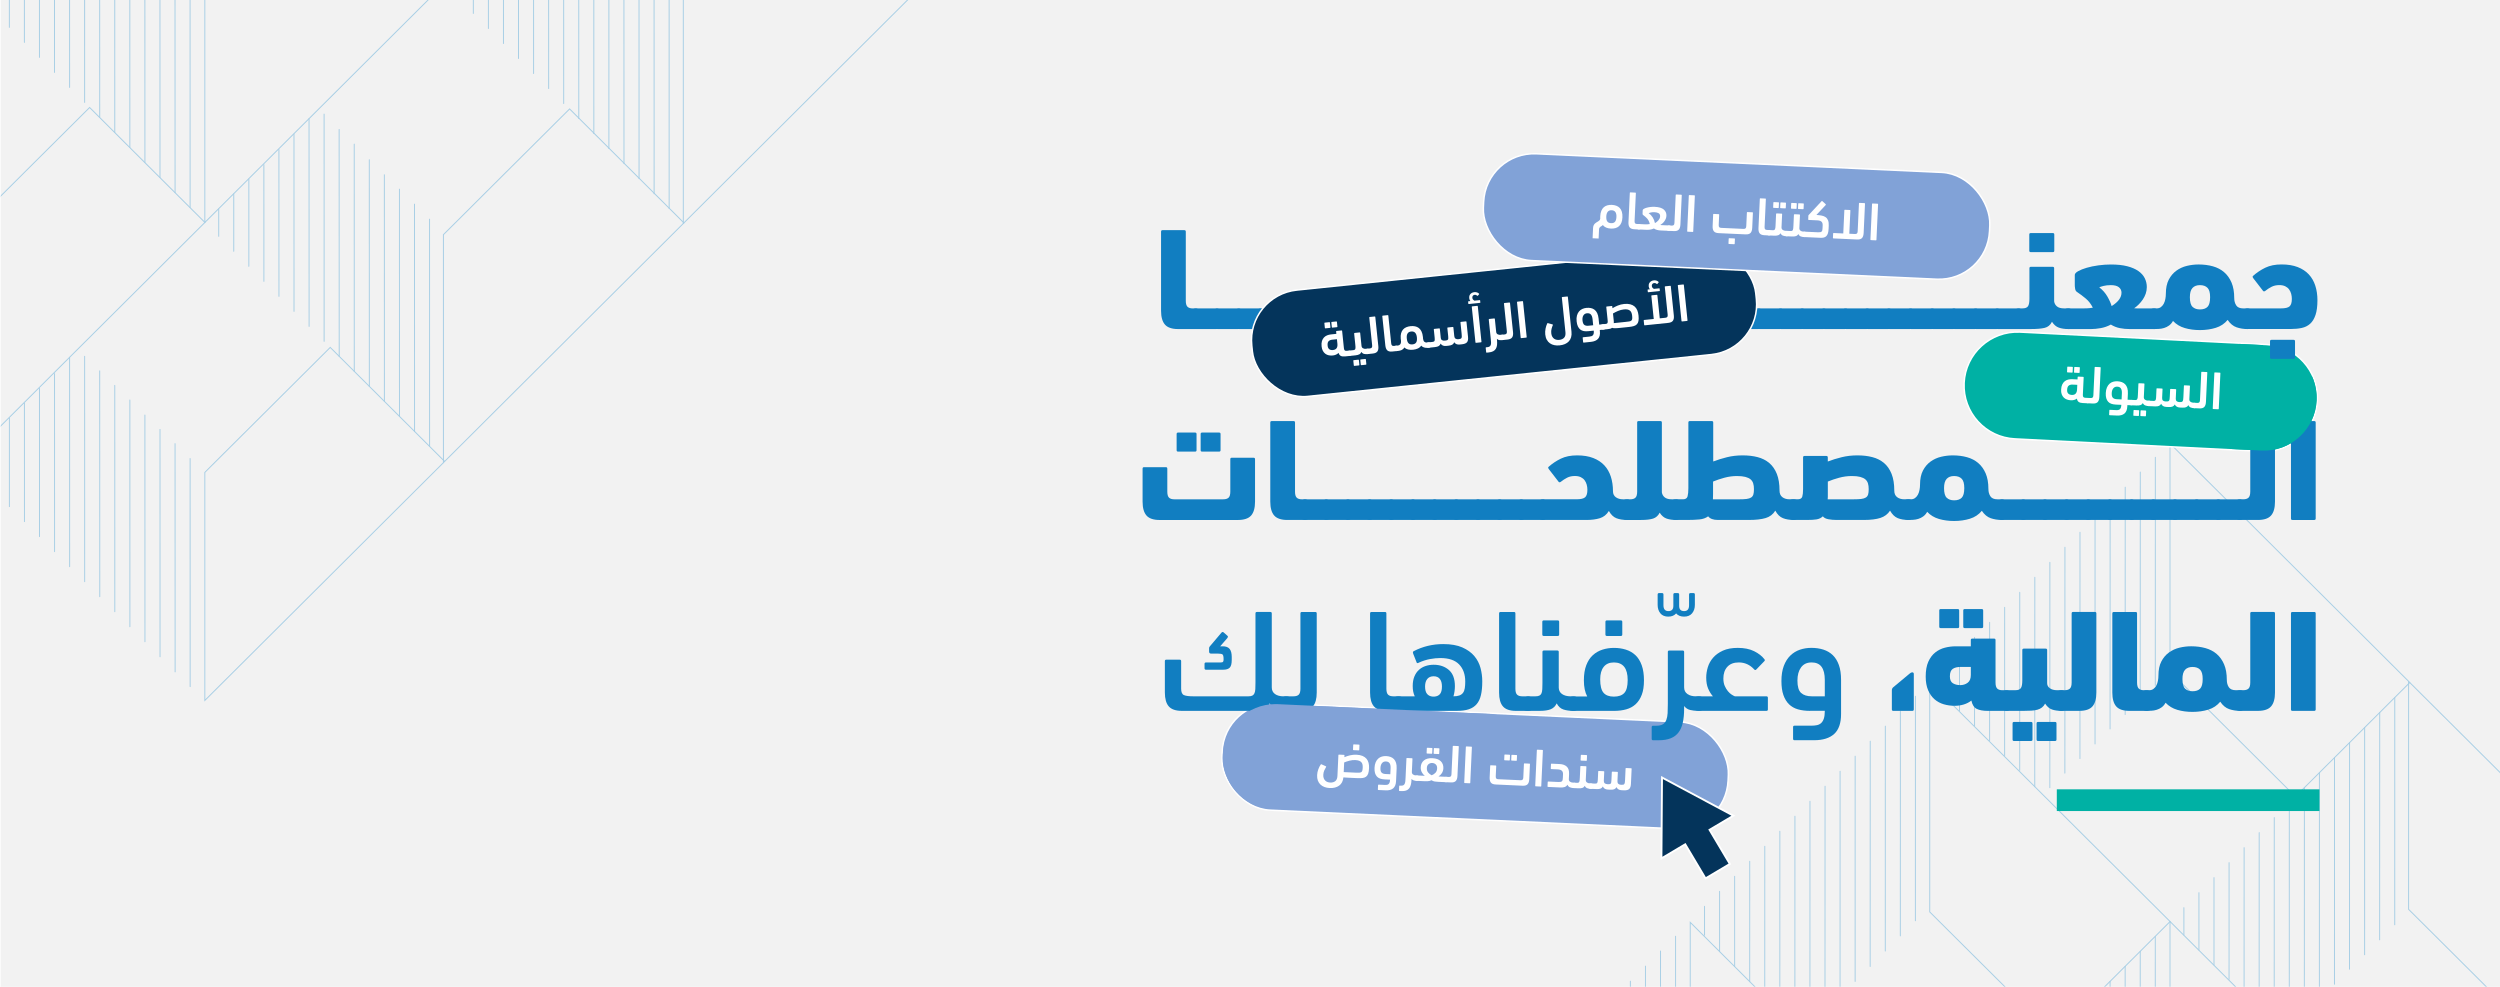 <svg xmlns="http://www.w3.org/2000/svg" xmlns:xlink="http://www.w3.org/1999/xlink" id="Layer_1" data-name="Layer 1" viewBox="0 0 1520 600"><defs><style>      .cls-1, .cls-2, .cls-3, .cls-4 {        fill: none;      }      .cls-5, .cls-6, .cls-7, .cls-8, .cls-3, .cls-4, .cls-9 {        stroke-miterlimit: 10;      }      .cls-5, .cls-6, .cls-7, .cls-8, .cls-3, .cls-9 {        stroke: #fff;      }      .cls-5, .cls-6, .cls-8 {        stroke-width: .92px;      }      .cls-5, .cls-10 {        fill: #00b1a4;      }      .cls-6, .cls-7 {        fill: #04345b;      }      .cls-2 {        stroke-linecap: round;        stroke-miterlimit: 16;      }      .cls-2, .cls-4 {        stroke: #007ec7;        stroke-width: .59px;      }      .cls-7 {        filter: url(#drop-shadow-1);        stroke-width: 1.16px;      }      .cls-11 {        clip-path: url(#clippath-1);      }      .cls-8, .cls-12 {        fill: #81a2d7;      }      .cls-3, .cls-9 {        stroke-width: .82px;      }      .cls-13 {        fill: #117ec1;      }      .cls-14 {        fill: #fff;      }      .cls-15 {        opacity: .31;      }      .cls-16, .cls-9 {        fill: #f2f2f2;      }      .cls-17 {        clip-path: url(#clippath);      }    </style><clipPath id="clippath"><rect class="cls-9" y="-53.16" width="1534.54" height="706.32"></rect></clipPath><clipPath id="clippath-1"><rect class="cls-1" x="0" y="0" width="1534.68" height="611.52"></rect></clipPath><filter id="drop-shadow-1" x="979.95" y="442.55" width="96" height="113" filterUnits="userSpaceOnUse"></filter></defs><g><rect class="cls-16" y="-53.16" width="1534.54" height="706.32"></rect><g class="cls-17"><g class="cls-11"><g class="cls-15"><polygon class="cls-4" points="269.6 281.29 269.6 279.81 200.79 211.22 124.53 287.22 124.53 425.88 269.6 281.29"></polygon><polygon class="cls-4" points="561.81 -9.99 492.31 -79.27 415.95 -3.17 415.44 -2.66 415.44 135.14 415.83 135.51 485.47 66.09 561.81 -9.99"></polygon><polygon class="cls-4" points="124.53 135.29 124.53 135.2 54.48 65.36 -21.54 141.07 -21.54 280.86 -21.52 280.87 47.13 212.44 124.53 135.29"></polygon><polygon class="cls-4" points="415.44 135.9 415.44 135.14 346.31 66.23 270.11 142.15 269.6 142.67 269.6 279.81 270.33 280.54 339.67 211.44 415.44 135.9"></polygon><g><polyline class="cls-2" points="115.61 417.47 115.59 278.59 115.59 281.19"></polyline><line class="cls-2" x1="106.47" y1="408.5" x2="106.43" y2="269.73"></line><polyline class="cls-2" points="97.3 399.31 97.28 260.89 97.28 263.18"></polyline><line class="cls-2" x1="88.13" y1="390.17" x2="88.1" y2="252.35"></line><line class="cls-2" x1="78.97" y1="381.04" x2="78.95" y2="243.21"></line><line class="cls-2" x1="69.8" y1="371.9" x2="69.78" y2="234.33"></line><line class="cls-2" x1="60.66" y1="362.78" x2="60.62" y2="225.47"></line><line class="cls-2" x1="51.49" y1="353.65" x2="51.47" y2="216.64"></line><line class="cls-2" x1="42.35" y1="344.53" x2="42.31" y2="217.24"></line><line class="cls-2" x1="33.18" y1="335.4" x2="33.16" y2="227.16"></line><line class="cls-2" x1="24.02" y1="326.26" x2="24" y2="236.17"></line><polyline class="cls-2" points="14.87 317.15 14.85 247.52 14.85 245.19"></polyline><line class="cls-2" x1="5.71" y1="308.01" x2="5.71" y2="254.18"></line></g><g><line class="cls-2" x1="261.19" y1="271.38" x2="261.17" y2="133.25"></line><line class="cls-2" x1="252.05" y1="262.41" x2="252.01" y2="124.12"></line><polyline class="cls-2" points="242.88 253.22 242.86 114.8 242.86 117.09"></polyline><line class="cls-2" x1="233.72" y1="244.08" x2="233.68" y2="106.26"></line><line class="cls-2" x1="224.55" y1="234.94" x2="224.53" y2="97.12"></line><line class="cls-2" x1="215.39" y1="225.81" x2="215.37" y2="87.62"></line><line class="cls-2" x1="206.24" y1="216.69" x2="206.2" y2="78.71"></line><line class="cls-2" x1="197.07" y1="207.55" x2="197.05" y2="69.38"></line><line class="cls-2" x1="187.93" y1="198.44" x2="187.89" y2="72.13"></line><line class="cls-2" x1="178.76" y1="189.3" x2="178.74" y2="81.59"></line><line class="cls-2" x1="169.6" y1="180.17" x2="169.58" y2="90.91"></line><line class="cls-2" x1="160.45" y1="171.05" x2="160.43" y2="100.06"></line><line class="cls-2" x1="151.29" y1="161.92" x2="151.29" y2="108.93"></line><line class="cls-2" x1="142.12" y1="117.97" x2="142.12" y2="152.79"></line><line class="cls-2" x1="132.98" y1="143.67" x2="132.98" y2="127.12"></line></g><g><line class="cls-2" x1="406.85" y1="126.77" x2="406.83" y2="-11.36"></line><line class="cls-2" x1="397.71" y1="117.8" x2="397.67" y2="-20.49"></line><polyline class="cls-2" points="388.54 108.61 388.52 -29.81 388.52 -27.52"></polyline><line class="cls-2" x1="379.38" y1="99.47" x2="379.34" y2="-38.35"></line><line class="cls-2" x1="370.21" y1="90.33" x2="370.19" y2="-47.49"></line><line class="cls-2" x1="361.05" y1="81.2" x2="361.03" y2="-56.99"></line><line class="cls-2" x1="351.9" y1="72.08" x2="351.86" y2="-65.9"></line><line class="cls-2" x1="342.73" y1="62.94" x2="342.71" y2="-75.23"></line><line class="cls-2" x1="333.59" y1="53.83" x2="333.55" y2="-72.48"></line><line class="cls-2" x1="324.42" y1="44.69" x2="324.4" y2="-63.02"></line><line class="cls-2" x1="315.26" y1="35.56" x2="315.24" y2="-53.7"></line><line class="cls-2" x1="306.11" y1="26.44" x2="306.09" y2="-44.55"></line><line class="cls-2" x1="296.95" y1="17.31" x2="296.95" y2="-35.68"></line><line class="cls-2" x1="287.78" y1="-26.64" x2="287.78" y2="8.17"></line></g><g><line class="cls-2" x1="115.58" y1="126.09" x2="115.56" y2="-11.77"></line><line class="cls-2" x1="106.44" y1="117.12" x2="106.4" y2="-20.9"></line><line class="cls-2" x1="97.27" y1="107.93" x2="97.25" y2="-30.01"></line><line class="cls-2" x1="88.11" y1="98.79" x2="88.07" y2="-39.03"></line><line class="cls-2" x1="78.94" y1="89.66" x2="78.92" y2="-48.17"></line><line class="cls-2" x1="69.78" y1="80.52" x2="69.76" y2="-57.05"></line><line class="cls-2" x1="60.63" y1="71.4" x2="60.59" y2="-66.51"></line><line class="cls-2" x1="51.46" y1="62.27" x2="51.45" y2="-75.62"></line><line class="cls-2" x1="42.32" y1="53.15" x2="42.28" y2="-73.45"></line><line class="cls-2" x1="33.15" y1="44.02" x2="33.13" y2="-64.22"></line><line class="cls-2" x1="23.99" y1="34.88" x2="23.97" y2="-55.21"></line><polyline class="cls-2" points="14.84 25.77 14.82 -43.86 14.82 -46.19"></polyline><line class="cls-2" x1="5.68" y1="16.63" x2="5.68" y2="-37.2"></line></g><line class="cls-2" x1="415.83" y1="135.51" x2="415.44" y2="135.91"></line><line class="cls-2" x1="270.33" y1="280.54" x2="269.6" y2="281.29"></line><line class="cls-2" x1="124.57" y1="135.23" x2="124.53" y2="135.29"></line><polygon class="cls-4" points="269.6 -9.32 269.6 -10.23 200 -79.59 124.53 -4.41 124.53 135.2 124.57 135.23 193.85 66.19 269.6 -9.32"></polygon></g><g class="cls-15"><polygon class="cls-4" points="1464.42 414.24 1464.42 415.72 1395.62 484.31 1319.36 408.31 1319.36 269.65 1464.42 414.24"></polygon><polygon class="cls-4" points="1319.36 560.24 1319.36 560.34 1249.31 630.17 1173.28 554.46 1173.28 414.68 1173.3 414.66 1241.95 483.09 1319.36 560.24"></polygon><polygon class="cls-4" points="1610.26 559.63 1610.26 560.4 1541.14 629.3 1464.94 553.38 1464.42 552.87 1464.42 415.72 1465.15 414.99 1534.5 484.1 1610.26 559.63"></polygon><polygon class="cls-4" points="1173.28 705.94 1173.28 705.96 1103.65 775.38 1027.66 699.69 1027.66 560.77 1095.8 628.71 1173.28 705.94"></polygon><g><polyline class="cls-2" points="1310.44 278.06 1310.42 416.95 1310.42 414.34"></polyline><line class="cls-2" x1="1301.29" y1="287.03" x2="1301.25" y2="425.8"></line><polyline class="cls-2" points="1292.13 296.22 1292.11 434.64 1292.11 432.35"></polyline><line class="cls-2" x1="1282.96" y1="305.36" x2="1282.92" y2="443.18"></line><line class="cls-2" x1="1273.79" y1="314.5" x2="1273.78" y2="452.32"></line><line class="cls-2" x1="1264.63" y1="323.63" x2="1264.61" y2="461.2"></line><line class="cls-2" x1="1255.48" y1="332.75" x2="1255.44" y2="470.06"></line><line class="cls-2" x1="1246.32" y1="341.89" x2="1246.3" y2="478.89"></line><line class="cls-2" x1="1237.17" y1="351" x2="1237.13" y2="478.29"></line><line class="cls-2" x1="1228.01" y1="360.14" x2="1227.99" y2="468.37"></line><line class="cls-2" x1="1218.84" y1="369.27" x2="1218.82" y2="459.36"></line><polyline class="cls-2" points="1209.7 378.39 1209.68 448.02 1209.68 450.34"></polyline><line class="cls-2" x1="1200.53" y1="387.52" x2="1200.53" y2="441.35"></line><line class="cls-2" x1="1191.37" y1="432.35" x2="1191.37" y2="396.65"></line><line class="cls-2" x1="1182.22" y1="405.77" x2="1182.22" y2="423.34"></line></g><g><line class="cls-2" x1="1456.02" y1="424.16" x2="1456" y2="562.29"></line><line class="cls-2" x1="1446.87" y1="433.12" x2="1446.83" y2="571.42"></line><polyline class="cls-2" points="1437.71 442.31 1437.69 580.73 1437.69 578.44"></polyline><line class="cls-2" x1="1428.54" y1="451.45" x2="1428.5" y2="589.28"></line><line class="cls-2" x1="1419.38" y1="460.59" x2="1419.36" y2="598.41"></line><line class="cls-2" x1="1410.21" y1="469.73" x2="1410.19" y2="607.91"></line><line class="cls-2" x1="1401.07" y1="478.84" x2="1401.03" y2="616.83"></line><line class="cls-2" x1="1391.9" y1="487.98" x2="1391.88" y2="626.15"></line><line class="cls-2" x1="1382.75" y1="497.09" x2="1382.72" y2="623.4"></line><line class="cls-2" x1="1373.59" y1="506.23" x2="1373.57" y2="613.95"></line><line class="cls-2" x1="1364.42" y1="515.36" x2="1364.4" y2="604.62"></line><line class="cls-2" x1="1355.28" y1="524.48" x2="1355.26" y2="595.47"></line><line class="cls-2" x1="1346.11" y1="533.61" x2="1346.11" y2="586.6"></line><line class="cls-2" x1="1336.95" y1="577.57" x2="1336.95" y2="542.75"></line><line class="cls-2" x1="1327.8" y1="551.86" x2="1327.8" y2="568.42"></line></g><g><line class="cls-2" x1="1164.58" y1="423.34" x2="1164.56" y2="559.82"></line><line class="cls-2" x1="1155.43" y1="432.31" x2="1155.39" y2="569.02"></line><line class="cls-2" x1="1146.27" y1="441.5" x2="1146.25" y2="578.21"></line><line class="cls-2" x1="1137.1" y1="450.64" x2="1137.06" y2="587.6"></line><line class="cls-2" x1="1127.94" y1="459.78" x2="1127.92" y2="596.71"></line><line class="cls-2" x1="1118.77" y1="468.92" x2="1118.75" y2="605.36"></line><line class="cls-2" x1="1109.63" y1="478.03" x2="1109.59" y2="614.47"></line><line class="cls-2" x1="1100.46" y1="487.17" x2="1100.44" y2="624.18"></line><line class="cls-2" x1="1091.32" y1="496.28" x2="1091.28" y2="623.57"></line><line class="cls-2" x1="1082.15" y1="505.42" x2="1082.13" y2="615.08"></line><line class="cls-2" x1="1072.99" y1="514.55" x2="1072.97" y2="605.96"></line><line class="cls-2" x1="1063.84" y1="523.67" x2="1063.82" y2="596.85"></line><line class="cls-2" x1="1054.67" y1="532.8" x2="1054.67" y2="587.6"></line><line class="cls-2" x1="1045.51" y1="578.57" x2="1045.51" y2="541.94"></line><line class="cls-2" x1="1036.36" y1="551.05" x2="1036.36" y2="568.63"></line></g><g><line class="cls-2" x1="1018.75" y1="569.26" x2="1018.73" y2="705.74"></line><line class="cls-2" x1="1009.6" y1="578.22" x2="1009.57" y2="714.93"></line><line class="cls-2" x1="1000.44" y1="587.42" x2="1000.42" y2="724.12"></line><line class="cls-2" x1="991.27" y1="596.55" x2="991.23" y2="733.52"></line></g><g><line class="cls-2" x1="1310.41" y1="569.44" x2="1310.39" y2="707.3"></line><line class="cls-2" x1="1301.26" y1="578.41" x2="1301.22" y2="716.43"></line><line class="cls-2" x1="1292.1" y1="587.6" x2="1292.08" y2="725.54"></line><line class="cls-2" x1="1282.93" y1="596.74" x2="1282.89" y2="734.56"></line></g><line class="cls-2" x1="1465.15" y1="414.99" x2="1464.42" y2="414.24"></line><line class="cls-2" x1="1173.3" y1="414.65" x2="1173.28" y2="414.64"></line><line class="cls-2" x1="1319.4" y1="560.3" x2="1319.36" y2="560.24"></line><line class="cls-2" x1="1173.28" y1="414.67" x2="1173.28" y2="414.64"></line><polygon class="cls-4" points="1464.43 704.85 1464.43 705.76 1394.83 775.12 1319.36 699.95 1319.36 560.34 1319.4 560.3 1388.68 629.34 1464.43 704.85"></polygon></g></g></g><rect class="cls-3" y="-53.16" width="1534.54" height="706.32"></rect></g><g><g><rect class="cls-8" x="742.87" y="433.21" width="308.08" height="65.01" rx="30.71" ry="30.71" transform="translate(22.29 -40.62) rotate(2.63)"></rect><g><path class="cls-14" d="M803.05,464.77c.12-.19.28-.21.49-.04l2.61,1.17c.11.05.16.11.17.19s-.01.16-.06.24c-.38.6-.74,1.3-1.1,2.1-.36.8-.55,1.7-.6,2.68-.04.85.06,1.57.31,2.16.25.59.57,1.07.98,1.44.41.37.87.64,1.39.8.52.17,1.03.26,1.53.28,1.25.06,2.27-.23,3.08-.86.8-.63,1.24-1.69,1.31-3.17l.58-12.64c.01-.22.12-.32.34-.31l3.05.14c.22,0,.32.12.31.34l-.05,1.08c1.05-.46,2.2-.83,3.47-1.14,1.26-.3,2.56-.42,3.89-.36,1.44.07,2.66.31,3.64.73.99.42,1.79.98,2.4,1.69.61.71,1.04,1.55,1.3,2.54.25.99.35,2.07.29,3.25-.06,1.38-.24,2.47-.53,3.29-.29.82-.71,1.44-1.27,1.86-.55.42-1.27.69-2.14.8-.87.11-1.93.14-3.17.08l-5.44-.25c-.52-.02-1.04-.05-1.54-.09-.5-.03-1-.07-1.5-.12-.24,2.29-1.11,3.96-2.61,5.03-1.5,1.07-3.4,1.55-5.7,1.45-1.16-.05-2.21-.25-3.17-.6-.96-.35-1.78-.85-2.47-1.51-.69-.66-1.22-1.46-1.58-2.42s-.51-2.07-.45-3.34c.05-1.18.29-2.35.72-3.51.43-1.16.93-2.16,1.52-2.98ZM824.08,462.12c-1.22-.06-2.43.07-3.63.39s-2.26.67-3.2,1.06l-.27,5.87,7.01.32c.92.04,1.67.05,2.25.04.58-.02,1.03-.12,1.36-.31.33-.19.55-.5.68-.93.13-.43.21-1.05.25-1.85.03-.7-.01-1.32-.13-1.87-.12-.55-.35-1.02-.69-1.4-.34-.39-.81-.69-1.39-.91-.58-.22-1.33-.36-2.25-.4ZM822.94,456.09c-.22,0-.32-.13-.31-.35l.13-2.84c.01-.22.12-.33.34-.32l3.15.14c.22,0,.32.12.31.35l-.13,2.84c-.01.22-.13.33-.34.32l-3.15-.14Z"></path><path class="cls-14" d="M841.86,473.87c-1.03-.05-1.93-.2-2.72-.47-.79-.27-1.44-.68-1.96-1.24-.52-.56-.91-1.27-1.17-2.14-.25-.87-.35-1.92-.3-3.16.06-1.33.29-2.46.7-3.4.41-.93.93-1.69,1.58-2.26.65-.57,1.39-.98,2.21-1.21.82-.24,1.68-.33,2.58-.29.98.05,1.88.22,2.69.52.81.3,1.5.75,2.06,1.34s.99,1.36,1.28,2.29c.29.93.4,2.06.34,3.4l-.35,7.66c-.09,2.05-.68,3.53-1.76,4.42-1.08.89-2.6,1.29-4.57,1.2l-4.42-.2c-.22-.01-.32-.12-.31-.34l.12-2.62c.01-.22.12-.32.34-.31l3.83.18c.44.02.84,0,1.22-.06.38-.06.7-.2.97-.43.27-.23.49-.56.65-.99.16-.43.26-1.01.29-1.73l-3.31-.15ZM842.65,462.97c-1-.05-1.8.29-2.38,1-.58.71-.9,1.69-.96,2.93-.06,1.37.17,2.32.71,2.84.53.53,1.32.81,2.37.86l2.92.13.17-3.72c.06-1.28-.14-2.27-.59-2.95-.45-.68-1.2-1.05-2.25-1.1Z"></path><path class="cls-14" d="M855.11,461.18c0-.22.12-.32.34-.31l3.02.14c.21,0,.32.12.31.34l-.37,7.97c-.03.65.19,1.17.67,1.54.48.37,1.13.58,1.96.61l.56.03c.44.02.76.16.97.41.21.25.3.67.27,1.24-.03.64-.15,1.08-.37,1.31-.22.23-.56.34-1.02.32-.74-.03-1.38-.13-1.91-.29-.53-.16-.97-.48-1.32-.96l-.03.62c-.05,1.18-.2,2.21-.43,3.09-.24.88-.59,1.6-1.06,2.17-.47.57-1.08.99-1.83,1.25-.75.26-1.67.37-2.76.32l-1.21-.06c-.22-.01-.32-.12-.31-.34l.12-2.62c.01-.22.12-.32.34-.31l.72.03c.63.03,1.13-.06,1.49-.26.36-.2.63-.51.81-.93.18-.42.31-.93.37-1.53.06-.6.11-1.29.14-2.08l.54-11.69Z"></path><path class="cls-14" d="M870.94,460.99c2.23.1,3.91.71,5.04,1.82,1.13,1.11,1.66,2.55,1.58,4.31-.05,1.07-.34,2.03-.87,2.89-.53.86-1.23,1.55-2.08,2.08l4.65.21c.44.02.76.14.97.36.21.22.3.64.27,1.25-.03.64-.15,1.08-.37,1.33-.22.24-.56.36-1.02.33l-4.55-.21c-.79-.04-1.53-.1-2.22-.2-.7-.1-1.35-.36-1.97-.78-.74.36-1.52.55-2.34.58-.82.03-1.55.03-2.18,0l-4.36-.2c-.44-.02-.76-.17-.96-.44s-.3-.71-.27-1.31c.03-.64.15-1.06.37-1.26.22-.2.55-.29,1.01-.27l4.62.21c-.78-.6-1.4-1.36-1.85-2.26-.45-.9-.65-1.89-.6-2.96.08-1.76.73-3.15,1.96-4.15,1.23-1,2.96-1.45,5.18-1.35ZM867.69,458.15c-.22,0-.32-.13-.31-.35l.13-2.84c.01-.22.12-.33.34-.32l2.75.13c.22,0,.32.13.31.35l-.13,2.84c-.01.22-.12.33-.34.32l-2.75-.13ZM870.81,463.9c-.85-.04-1.6.19-2.25.7-.65.51-.99,1.28-1.04,2.33-.05,1.11.21,2.03.79,2.74.58.72,1.3,1.28,2.15,1.69.87-.33,1.62-.83,2.27-1.49.64-.66.99-1.55,1.04-2.66.05-1.05-.22-1.85-.81-2.42-.59-.56-1.31-.86-2.16-.9ZM871.95,458.34c-.22,0-.32-.12-.31-.35l.13-2.84c.01-.22.12-.33.34-.32l2.75.13c.22,0,.32.13.31.35l-.13,2.84c-.01.22-.12.33-.34.32l-2.75-.13Z"></path><path class="cls-14" d="M879.1,475.58c-.44-.02-.76-.14-.97-.36-.21-.22-.3-.65-.27-1.29.03-.62.15-1.05.37-1.29.22-.24.56-.36,1.02-.33l1.6.07c.55.02.95-.08,1.21-.32.26-.24.41-.69.44-1.34l.78-16.94c0-.22.12-.32.34-.31l3.02.14c.21,0,.32.12.31.34l-.82,17.82c-.06,1.42-.4,2.45-1.02,3.09s-1.6.93-2.97.86l-3.05-.14Z"></path><path class="cls-14" d="M893.92,475.93c0,.22-.12.32-.34.31l-3.02-.14c-.22,0-.32-.12-.31-.34l.99-21.62c0-.22.12-.32.34-.31l3.02.14c.22,0,.32.12.31.34l-.99,21.62Z"></path><path class="cls-14" d="M925.73,474.06c.26-.24.41-.69.44-1.34l.38-8.26c0-.22.12-.32.34-.31l3.01.14c.22.01.32.12.31.34l-.42,9.14c-.06,1.42-.41,2.45-1.03,3.09-.62.64-1.64.93-3.06.86l-16.34-.75c-1.38-.06-2.34-.44-2.9-1.14-.56-.7-.8-1.76-.74-3.19l.32-7.04c0-.22.12-.32.34-.31l3.01.14c.22,0,.32.12.31.34l-.28,6.19c-.03.65.08,1.11.31,1.38s.63.41,1.18.43l13.56.62c.57.03.98-.08,1.25-.32ZM914.87,462.25c-.22,0-.32-.12-.31-.35l.13-2.84c.01-.22.12-.33.34-.32l2.75.13c.22,0,.32.13.31.35l-.13,2.84c-.01.22-.12.33-.34.32l-2.75-.13ZM919.13,462.44c-.22,0-.32-.12-.31-.35l.13-2.84c.01-.22.12-.33.34-.32l2.75.13c.22,0,.32.13.31.35l-.13,2.84c-.01.22-.12.33-.34.32l-2.75-.13Z"></path><path class="cls-14" d="M937.09,477.91c0,.22-.12.32-.34.31l-3.02-.14c-.22,0-.32-.12-.31-.34l.99-21.62c0-.22.12-.32.34-.31l3.02.14c.21,0,.32.12.31.34l-.99,21.62Z"></path><path class="cls-14" d="M943.18,467.58c-.22-.01-.32-.12-.31-.34l.12-2.62c0-.22.12-.32.34-.31l4.98.23c1.83.08,3.26.61,4.29,1.57,1.03.96,1.5,2.48,1.4,4.55l-.14,3.07c-.03.63.19,1.13.65,1.5.46.37,1.11.57,1.94.61l.56.03c.44.02.76.16.97.41.21.25.3.67.27,1.24-.03.64-.15,1.08-.37,1.31-.22.23-.56.34-1.02.32-.92-.04-1.7-.2-2.36-.47-.66-.27-1.15-.8-1.48-1.59-.45.73-1.03,1.21-1.74,1.43-.71.22-1.63.31-2.74.26l-7.34-.34c-.22,0-.32-.12-.31-.35l.12-2.61c0-.22.12-.33.34-.32l6.09.28c.59.03,1.06,0,1.42-.07.35-.07.63-.2.82-.4.2-.2.33-.46.4-.78.07-.32.12-.72.14-1.2l.1-2.19c.05-1-.2-1.74-.73-2.22-.54-.48-1.36-.75-2.47-.8l-3.93-.18Z"></path><path class="cls-14" d="M964.15,474.17c-.03.65.19,1.17.67,1.54.48.37,1.13.58,1.96.61l.56.03c.44.02.76.16.97.41s.3.67.27,1.24c-.03.64-.15,1.08-.37,1.31-.22.23-.56.34-1.02.32-.85-.04-1.59-.18-2.21-.42-.62-.24-1.1-.72-1.44-1.44-.33.63-.8,1.05-1.41,1.26-.61.21-1.43.3-2.47.25l-2.59-.12c-.44-.02-.76-.11-.97-.26-.21-.15-.31-.47-.29-.96.03-.55.15-1.04.38-1.46s.58-.62,1.06-.6l1.57.07c.37.02.67-.02.89-.12.22-.1.39-.27.5-.5.11-.24.18-.55.22-.94.04-.39.07-.87.1-1.43l.32-6.92c0-.22.12-.32.34-.31l3.02.14c.21,0,.32.12.31.34l-.37,7.97ZM961.31,462.44c-.22,0-.32-.13-.31-.35l.13-2.84c.01-.22.12-.33.34-.32l3.14.14c.22,0,.32.12.31.35l-.13,2.84c-.01.22-.12.33-.34.32l-3.14-.14Z"></path><path class="cls-14" d="M975.12,474.66c-.06,1.35.7,2.07,2.28,2.14.48.02.87.01,1.16-.03s.52-.14.69-.3.29-.4.36-.72c.07-.32.12-.77.14-1.34l.23-4.95c0-.22.12-.32.34-.31l3.02.14c.22.01.32.12.31.34l-.25,5.37c-.03.7.15,1.23.55,1.58.4.36.96.55,1.66.58.53.02.95,0,1.26-.06.31-.06.54-.2.7-.43.15-.22.26-.54.33-.95.06-.41.11-.97.14-1.66l.31-6.79c0-.22.12-.32.34-.31l3.02.14c.22,0,.32.12.31.34l-.42,9.14c-.07,1.51-.43,2.56-1.08,3.15-.65.59-1.72.86-3.2.79l-1.41-.06c-.77-.04-1.41-.21-1.93-.54-.52-.32-.91-.77-1.17-1.33-.34.63-.8,1.05-1.39,1.28-.59.23-1.38.32-2.36.27l-1.44-.07c-1.55-.07-2.58-.7-3.1-1.9-.33.63-.79,1.06-1.38,1.3-.58.24-1.38.33-2.37.29l-3.73-.17c-.44-.02-.76-.14-.97-.36-.21-.22-.3-.62-.27-1.19.03-.66.15-1.12.38-1.38.22-.26.56-.37,1.02-.35l2.62.12c.68.03,1.11-.13,1.3-.48.19-.35.31-1,.35-1.94l.23-4.95c0-.22.12-.32.34-.31l3.02.14c.22,0,.32.12.31.34l-.25,5.4Z"></path></g></g><g><path class="cls-5" d="M1375,274.41l-149.85-7.57c-17.93-.82-31.8-16.03-30.98-33.96h0c.82-17.93,16.03-31.8,33.96-30.98l149.85,7.57c17.93.82,31.8,16.03,30.98,33.96h0c-.82,17.93-16.03,31.8-33.96,30.98Z"></path><g><path class="cls-14" d="M1263.14,230.7l.07-1.41c0-.22.12-.32.34-.31l3.01.14c.22,0,.32.12.31.34l-.49,10.59c-.03.65.07,1.11.32,1.37.24.26.63.41,1.18.43l1.25.06c.87.04,1.29.61,1.23,1.71-.03.66-.15,1.09-.37,1.29-.22.2-.55.29-1.01.27l-2.65-.12c-1.07-.05-1.9-.27-2.48-.68-.58-.4-.95-1.08-1.1-2.04-.48.38-1.04.66-1.68.83s-1.31.24-2.01.21c-.85-.04-1.65-.2-2.39-.47-.74-.27-1.38-.68-1.91-1.2-.53-.53-.95-1.19-1.24-1.98-.29-.79-.41-1.73-.36-2.82.06-1.27.29-2.32.69-3.15.4-.84.91-1.5,1.54-1.98.62-.49,1.32-.82,2.1-1,.77-.18,1.58-.26,2.41-.22l3.28.15ZM1257.07,226.42c-.22-.01-.32-.12-.31-.35l.13-2.84c.01-.22.12-.33.34-.32l2.75.13c.22.01.32.13.31.35l-.13,2.84c-.01.22-.12.33-.34.32l-2.75-.13ZM1259.62,240.12c1.05.05,1.84-.21,2.37-.79.53-.57.82-1.44.87-2.59l.13-2.77-2.92-.13c-.94-.04-1.7.16-2.29.61-.59.45-.92,1.32-.97,2.6-.05,1,.18,1.75.69,2.25.5.5,1.21.77,2.13.82ZM1261.32,226.61c-.22-.01-.32-.12-.31-.35l.13-2.84c.01-.22.12-.33.34-.32l2.75.13c.22.01.32.13.31.35l-.13,2.84c-.01.22-.12.33-.34.32l-2.75-.13Z"></path><path class="cls-14" d="M1269.37,245.2c-.44-.02-.76-.14-.97-.36-.21-.22-.3-.65-.27-1.29.03-.62.15-1.05.37-1.29.22-.24.56-.36,1.02-.33l1.6.07c.55.02.95-.08,1.21-.32.26-.24.41-.69.44-1.34l.78-16.94c0-.22.12-.32.34-.31l3.02.14c.21,0,.32.12.31.34l-.82,17.82c-.07,1.42-.41,2.45-1.02,3.09-.61.64-1.6.93-2.97.86l-3.05-.14Z"></path><path class="cls-14" d="M1282.66,252.44c-.22,0-.32-.12-.31-.34l.12-2.62c0-.22.12-.32.34-.31l3.83.18c.5.02.94,0,1.32-.09.38-.08.69-.24.94-.47.25-.23.45-.56.6-.99.15-.43.24-.99.27-1.66l-3.31-.15c-1.03-.05-1.93-.2-2.72-.47-.79-.27-1.44-.68-1.96-1.24-.52-.56-.91-1.27-1.17-2.14-.26-.87-.36-1.92-.3-3.17.06-1.33.3-2.46.71-3.4.42-.93.94-1.69,1.58-2.26.64-.57,1.37-.98,2.2-1.21.82-.24,1.68-.33,2.58-.29.98.04,1.88.22,2.69.52.81.3,1.5.75,2.06,1.34.56.59.99,1.35,1.28,2.28.29.93.4,2.06.34,3.39l-.17,3.69,2.26.1c.44.02.76.16.97.41.21.25.3.67.27,1.24-.03.71-.16,1.16-.37,1.36-.22.2-.55.29-1.01.27l-2.26-.1-.03.72c-.09,2.05-.68,3.52-1.76,4.42-1.08.89-2.6,1.29-4.57,1.2l-4.42-.2ZM1287.26,235.09c-.98-.04-1.77.29-2.36,1-.59.71-.92,1.69-.97,2.93-.06,1.37.17,2.32.71,2.84.53.53,1.33.81,2.37.86l2.92.13.17-3.72c.06-1.28-.14-2.27-.59-2.95-.45-.69-1.2-1.05-2.25-1.1Z"></path><path class="cls-14" d="M1302.83,245.04c-.33.63-.81,1.05-1.44,1.26-.63.21-1.46.3-2.5.25l-3.05-.14c-.44-.02-.76-.14-.97-.36-.21-.22-.3-.64-.27-1.26.03-.64.15-1.08.37-1.33.22-.24.56-.36,1.02-.33l2.13.1c.39.02.7-.03.91-.14.21-.11.37-.29.48-.53.11-.25.19-.57.23-.97.04-.4.07-.9.1-1.49l.31-6.79c0-.13.07-.21.19-.25s.25-.05.38-.05l2.79.13c.22,0,.32.12.31.34l-.37,7.97c-.03.65.19,1.16.67,1.54.48.37,1.13.58,1.96.61l.56.03c.44.02.76.16.97.41.21.25.3.67.27,1.24-.03.64-.15,1.08-.37,1.31-.22.23-.56.34-1.02.32-.85-.04-1.59-.18-2.21-.42-.62-.24-1.1-.72-1.44-1.44ZM1297.38,252.79c-.22,0-.32-.13-.31-.35l.13-2.84c0-.22.12-.33.34-.32l2.75.13c.22,0,.32.12.31.35l-.13,2.84c0,.22-.12.33-.34.32l-2.75-.13ZM1301.64,252.98c-.22,0-.32-.13-.31-.35l.13-2.84c0-.22.12-.33.34-.32l2.75.13c.22,0,.32.12.31.35l-.13,2.84c0,.22-.12.33-.34.32l-2.75-.13Z"></path><path class="cls-14" d="M1314.58,241.96c-.03.7.13,1.22.47,1.56.35.34.92.53,1.71.57.55.02.99,0,1.31-.06.32-.06.57-.21.73-.44.16-.23.27-.56.32-.97.05-.41.09-.97.13-1.67l.19-4.19c0-.22.12-.32.34-.31l3.02.14c.22,0,.32.12.31.34l-.25,5.47c-.03.68.16,1.18.56,1.52.4.34.95.52,1.63.55.5.02.91,0,1.22-.06.31-.06.56-.2.73-.42.17-.22.29-.54.36-.97.06-.42.11-.97.14-1.65l.31-6.79c.01-.22.12-.32.34-.31l3.02.14c.21.01.32.12.31.34l-.37,7.97c-.03.65.19,1.16.67,1.54.48.37,1.13.58,1.96.61l.56.03c.44.02.76.16.97.41.21.25.3.67.27,1.24-.03.64-.16,1.08-.39,1.31s-.56.34-1,.32c-.85-.04-1.58-.18-2.2-.42-.61-.24-1.09-.72-1.42-1.44-.33.6-.8,1.02-1.39,1.25-.59.23-1.38.32-2.36.27l-1.41-.06c-.76-.04-1.41-.21-1.93-.54-.52-.32-.91-.77-1.17-1.33-.34.63-.8,1.05-1.39,1.28-.59.23-1.38.32-2.36.27l-1.44-.07c-1.55-.07-2.58-.7-3.1-1.9-.33.63-.79,1.06-1.38,1.3-.59.24-1.37.33-2.34.29l-3.54-.16c-.24-.01-.46-.03-.65-.06-.2-.03-.36-.1-.48-.21-.13-.1-.22-.26-.27-.46-.06-.2-.08-.48-.06-.83.03-.66.16-1.12.38-1.38s.56-.37,1.02-.35l2.62.12c.39.02.7-.03.91-.14.21-.11.37-.29.48-.55.11-.26.18-.59.21-.99.03-.4.06-.9.08-1.49l.19-4.19c0-.22.12-.32.34-.31l3.02.14c.22,0,.32.12.31.34l-.25,5.4Z"></path><path class="cls-14" d="M1334.19,248.17c-.44-.02-.76-.14-.97-.36-.21-.22-.3-.65-.27-1.29.03-.62.15-1.05.37-1.29.22-.24.56-.36,1.02-.33l1.6.07c.55.03.95-.08,1.21-.32.26-.24.41-.69.44-1.34l.78-16.94c0-.22.12-.32.34-.31l3.02.14c.21.01.32.12.31.34l-.82,17.82c-.07,1.42-.41,2.45-1.02,3.09-.61.64-1.6.93-2.97.86l-3.05-.14Z"></path><path class="cls-14" d="M1349.01,248.53c0,.22-.12.32-.34.31l-3.02-.14c-.22-.01-.32-.12-.31-.34l.99-21.62c0-.22.12-.32.34-.31l3.02.14c.22.01.32.12.31.34l-.99,21.62Z"></path></g></g><g><g><path class="cls-13" d="M705.93,140.82c0-.59.29-.88.88-.88h13.27c.59,0,.88.3.88.88v42.01c0,1.77.34,2.99,1.02,3.67.68.68,1.75,1.02,3.23,1.02h1.59c1.18,0,2.06.49,2.65,1.46.59.97.88,2.67.88,5.08s-.28,4.1-.84,4.86c-.56.77-1.46,1.15-2.7,1.15h-10.52c-3.71,0-6.37-.9-7.96-2.7-1.59-1.8-2.39-4.61-2.39-8.45v-48.11Z"></path><path class="cls-13" d="M727.24,200.07c-1.18,0-2.03-.38-2.56-1.15-.53-.77-.8-2.33-.8-4.69s.25-4.14.75-5.17c.5-1.03,1.37-1.55,2.61-1.55h12.29c1.18,0,2.06.52,2.65,1.55.59,1.03.88,2.67.88,4.91,0,2.54-.28,4.19-.84,4.95-.56.77-1.46,1.15-2.7,1.15h-12.29Z"></path><path class="cls-13" d="M740.42,200.07c-1.18,0-2.03-.38-2.56-1.15-.53-.77-.8-2.33-.8-4.69s.25-4.14.75-5.17c.5-1.03,1.37-1.55,2.61-1.55h12.29c1.18,0,2.06.52,2.65,1.55.59,1.03.88,2.67.88,4.91,0,2.54-.28,4.19-.84,4.95-.56.77-1.46,1.15-2.7,1.15h-12.29Z"></path><path class="cls-13" d="M753.59,200.07c-1.18,0-2.03-.38-2.56-1.15-.53-.77-.8-2.33-.8-4.69s.25-4.14.75-5.17c.5-1.03,1.37-1.55,2.61-1.55h12.29c1.18,0,2.06.52,2.65,1.55.59,1.03.88,2.67.88,4.91,0,2.54-.28,4.19-.84,4.95-.56.77-1.46,1.15-2.7,1.15h-12.29Z"></path><path class="cls-13" d="M766.77,200.07c-1.18,0-2.03-.38-2.56-1.15-.53-.77-.8-2.33-.8-4.69s.25-4.14.75-5.17c.5-1.03,1.37-1.55,2.61-1.55h12.29c1.18,0,2.06.52,2.65,1.55.59,1.03.88,2.67.88,4.91,0,2.54-.28,4.19-.84,4.95-.56.77-1.46,1.15-2.7,1.15h-12.29Z"></path><path class="cls-13" d="M779.95,200.07c-1.18,0-2.03-.38-2.56-1.15-.53-.77-.8-2.33-.8-4.69s.25-4.14.75-5.17c.5-1.03,1.37-1.55,2.61-1.55h12.29c1.18,0,2.06.52,2.65,1.55.59,1.03.88,2.67.88,4.91,0,2.54-.28,4.19-.84,4.95-.56.77-1.46,1.15-2.7,1.15h-12.29Z"></path><path class="cls-13" d="M793.12,200.07c-1.18,0-2.03-.38-2.56-1.15-.53-.77-.8-2.33-.8-4.69s.25-4.14.75-5.17c.5-1.03,1.37-1.55,2.61-1.55h12.29c1.18,0,2.06.52,2.65,1.55.59,1.03.88,2.67.88,4.91,0,2.54-.28,4.19-.84,4.95-.56.77-1.46,1.15-2.7,1.15h-12.29Z"></path><path class="cls-13" d="M806.3,200.07c-1.18,0-2.03-.38-2.56-1.15-.53-.77-.8-2.33-.8-4.69s.25-4.14.75-5.17c.5-1.03,1.37-1.55,2.61-1.55h12.29c1.18,0,2.06.52,2.65,1.55.59,1.03.88,2.67.88,4.91,0,2.54-.28,4.19-.84,4.95-.56.77-1.46,1.15-2.7,1.15h-12.29Z"></path><path class="cls-13" d="M819.48,200.07c-1.18,0-2.03-.38-2.56-1.15-.53-.77-.8-2.33-.8-4.69s.25-4.14.75-5.17c.5-1.03,1.37-1.55,2.61-1.55h12.29c1.18,0,2.06.52,2.65,1.55.59,1.03.88,2.67.88,4.91,0,2.54-.28,4.19-.84,4.95-.56.77-1.46,1.15-2.7,1.15h-12.29Z"></path><path class="cls-13" d="M832.66,200.07c-1.18,0-2.03-.38-2.56-1.15-.53-.77-.8-2.33-.8-4.69s.25-4.14.75-5.17c.5-1.03,1.37-1.55,2.61-1.55h12.29c1.18,0,2.06.52,2.65,1.55.59,1.03.88,2.67.88,4.91,0,2.54-.28,4.19-.84,4.95-.56.77-1.46,1.15-2.7,1.15h-12.29Z"></path><path class="cls-13" d="M845.83,200.07c-1.18,0-2.03-.38-2.56-1.15-.53-.77-.8-2.33-.8-4.69s.25-4.14.75-5.17c.5-1.03,1.37-1.55,2.61-1.55h12.29c1.18,0,2.06.52,2.65,1.55.59,1.03.88,2.67.88,4.91,0,2.54-.28,4.19-.84,4.95-.56.77-1.46,1.15-2.7,1.15h-12.29Z"></path><path class="cls-13" d="M859.01,200.07c-1.18,0-2.03-.38-2.56-1.15-.53-.77-.8-2.33-.8-4.69s.25-4.14.75-5.17c.5-1.03,1.37-1.55,2.61-1.55h12.29c1.18,0,2.06.52,2.65,1.55.59,1.03.88,2.67.88,4.91,0,2.54-.28,4.19-.84,4.95-.56.77-1.46,1.15-2.7,1.15h-12.29Z"></path><path class="cls-13" d="M872.19,200.07c-1.18,0-2.03-.38-2.56-1.15-.53-.77-.8-2.33-.8-4.69s.25-4.14.75-5.17c.5-1.03,1.37-1.55,2.61-1.55h12.29c1.18,0,2.06.52,2.65,1.55.59,1.03.88,2.67.88,4.91,0,2.54-.28,4.19-.84,4.95-.56.77-1.46,1.15-2.7,1.15h-12.29Z"></path><path class="cls-13" d="M885.36,200.07c-1.18,0-2.03-.38-2.56-1.15-.53-.77-.8-2.33-.8-4.69s.25-4.14.75-5.17c.5-1.03,1.37-1.55,2.61-1.55h12.29c1.18,0,2.06.52,2.65,1.55.59,1.03.88,2.67.88,4.91,0,2.54-.28,4.19-.84,4.95-.56.77-1.46,1.15-2.7,1.15h-12.29Z"></path><path class="cls-13" d="M898.54,200.07c-1.18,0-2.03-.38-2.56-1.15-.53-.77-.8-2.33-.8-4.69s.25-4.14.75-5.17c.5-1.03,1.37-1.55,2.61-1.55h12.29c1.18,0,2.06.52,2.65,1.55.59,1.03.88,2.67.88,4.91,0,2.54-.28,4.19-.84,4.95-.56.77-1.46,1.15-2.7,1.15h-12.29Z"></path><path class="cls-13" d="M911.72,200.07c-1.18,0-2.03-.38-2.56-1.15-.53-.77-.8-2.33-.8-4.69s.25-4.14.75-5.17c.5-1.03,1.37-1.55,2.61-1.55h12.29c1.18,0,2.06.52,2.65,1.55.59,1.03.88,2.67.88,4.91,0,2.54-.28,4.19-.84,4.95-.56.77-1.46,1.15-2.7,1.15h-12.29Z"></path><path class="cls-13" d="M924.9,200.07c-1.18,0-2.03-.38-2.56-1.15-.53-.77-.8-2.33-.8-4.69s.25-4.14.75-5.17c.5-1.03,1.37-1.55,2.61-1.55h12.29c1.18,0,2.06.52,2.65,1.55.59,1.03.88,2.67.88,4.91,0,2.54-.28,4.19-.84,4.95-.56.77-1.46,1.15-2.7,1.15h-12.29Z"></path><path class="cls-13" d="M938.07,200.07c-1.18,0-2.03-.38-2.56-1.15-.53-.77-.8-2.33-.8-4.69s.25-4.14.75-5.17c.5-1.03,1.37-1.55,2.61-1.55h12.29c1.18,0,2.06.52,2.65,1.55.59,1.03.88,2.67.88,4.91,0,2.54-.28,4.19-.84,4.95-.56.77-1.46,1.15-2.7,1.15h-12.29Z"></path><path class="cls-13" d="M951.25,200.07c-1.18,0-2.03-.38-2.56-1.15-.53-.77-.8-2.33-.8-4.69s.25-4.14.75-5.17c.5-1.03,1.37-1.55,2.61-1.55h12.29c1.18,0,2.06.52,2.65,1.55.59,1.03.88,2.67.88,4.91,0,2.54-.28,4.19-.84,4.95-.56.77-1.46,1.15-2.7,1.15h-12.29Z"></path><path class="cls-13" d="M964.43,200.07c-1.18,0-2.03-.38-2.56-1.15-.53-.77-.8-2.33-.8-4.69s.25-4.14.75-5.17c.5-1.03,1.37-1.55,2.61-1.55h12.29c1.18,0,2.06.52,2.65,1.55.59,1.03.88,2.67.88,4.91,0,2.54-.28,4.19-.84,4.95-.56.77-1.46,1.15-2.7,1.15h-12.29Z"></path><path class="cls-13" d="M977.6,200.07c-1.18,0-2.03-.38-2.56-1.15-.53-.77-.8-2.33-.8-4.69s.25-4.14.75-5.17c.5-1.03,1.37-1.55,2.61-1.55h12.29c1.18,0,2.06.52,2.65,1.55.59,1.03.88,2.67.88,4.91,0,2.54-.28,4.19-.84,4.95-.56.77-1.46,1.15-2.7,1.15h-12.29Z"></path><path class="cls-13" d="M990.78,200.07c-1.18,0-2.03-.38-2.56-1.15-.53-.77-.8-2.33-.8-4.69s.25-4.14.75-5.17c.5-1.03,1.37-1.55,2.61-1.55h12.29c1.18,0,2.06.52,2.65,1.55.59,1.03.88,2.67.88,4.91,0,2.54-.28,4.19-.84,4.95-.56.77-1.46,1.15-2.7,1.15h-12.29Z"></path><path class="cls-13" d="M1003.96,200.07c-1.18,0-2.03-.38-2.56-1.15-.53-.77-.8-2.33-.8-4.69s.25-4.14.75-5.17c.5-1.03,1.37-1.55,2.61-1.55h12.29c1.18,0,2.06.52,2.65,1.55.59,1.03.88,2.67.88,4.91,0,2.54-.28,4.19-.84,4.95-.56.77-1.46,1.15-2.7,1.15h-12.29Z"></path><path class="cls-13" d="M1017.13,200.07c-1.18,0-2.03-.38-2.56-1.15-.53-.77-.8-2.33-.8-4.69s.25-4.14.75-5.17c.5-1.03,1.37-1.55,2.61-1.55h12.29c1.18,0,2.06.52,2.65,1.55.59,1.03.88,2.67.88,4.91,0,2.54-.28,4.19-.84,4.95-.56.77-1.46,1.15-2.7,1.15h-12.29Z"></path><path class="cls-13" d="M1030.31,200.07c-1.18,0-2.03-.38-2.56-1.15-.53-.77-.8-2.33-.8-4.69s.25-4.14.75-5.17c.5-1.03,1.37-1.55,2.61-1.55h12.29c1.18,0,2.06.52,2.65,1.55.59,1.03.88,2.67.88,4.91,0,2.54-.28,4.19-.84,4.95-.56.77-1.46,1.15-2.7,1.15h-12.29Z"></path><path class="cls-13" d="M1043.49,200.07c-1.18,0-2.03-.38-2.56-1.15-.53-.77-.8-2.33-.8-4.69s.25-4.14.75-5.17c.5-1.03,1.37-1.55,2.61-1.55h12.29c1.18,0,2.06.52,2.65,1.55.59,1.03.88,2.67.88,4.91,0,2.54-.28,4.19-.84,4.95-.56.77-1.46,1.15-2.7,1.15h-12.29Z"></path><path class="cls-13" d="M1056.67,200.07c-1.18,0-2.03-.38-2.56-1.15-.53-.77-.8-2.33-.8-4.69s.25-4.14.75-5.17c.5-1.03,1.37-1.55,2.61-1.55h12.29c1.18,0,2.06.52,2.65,1.55.59,1.03.88,2.67.88,4.91,0,2.54-.28,4.19-.84,4.95-.56.77-1.46,1.15-2.7,1.15h-12.29Z"></path><path class="cls-13" d="M1069.84,200.07c-1.18,0-2.03-.38-2.56-1.15-.53-.77-.8-2.33-.8-4.69s.25-4.14.75-5.17c.5-1.03,1.37-1.55,2.61-1.55h12.29c1.18,0,2.06.52,2.65,1.55.59,1.03.88,2.67.88,4.91,0,2.54-.28,4.19-.84,4.95-.56.77-1.46,1.15-2.7,1.15h-12.29Z"></path><path class="cls-13" d="M1083.02,200.07c-1.18,0-2.03-.38-2.56-1.15-.53-.77-.8-2.33-.8-4.69s.25-4.14.75-5.17c.5-1.03,1.37-1.55,2.61-1.55h12.29c1.18,0,2.06.52,2.65,1.55.59,1.03.88,2.67.88,4.91,0,2.54-.28,4.19-.84,4.95-.56.77-1.46,1.15-2.7,1.15h-12.29Z"></path><path class="cls-13" d="M1096.2,200.07c-1.18,0-2.03-.38-2.56-1.15-.53-.77-.8-2.33-.8-4.69s.25-4.14.75-5.17c.5-1.03,1.37-1.55,2.61-1.55h12.29c1.18,0,2.06.52,2.65,1.55.59,1.03.88,2.67.88,4.91,0,2.54-.28,4.19-.84,4.95-.56.77-1.46,1.15-2.7,1.15h-12.29Z"></path><path class="cls-13" d="M1109.37,200.07c-1.18,0-2.03-.38-2.56-1.15-.53-.77-.8-2.33-.8-4.69s.25-4.14.75-5.17c.5-1.03,1.37-1.55,2.61-1.55h12.29c1.18,0,2.06.52,2.65,1.55.59,1.03.88,2.67.88,4.91,0,2.54-.28,4.19-.84,4.95-.56.77-1.46,1.15-2.7,1.15h-12.29Z"></path><path class="cls-13" d="M1122.55,200.07c-1.18,0-2.03-.38-2.56-1.15-.53-.77-.8-2.33-.8-4.69s.25-4.14.75-5.17c.5-1.03,1.37-1.55,2.61-1.55h12.29c1.18,0,2.06.52,2.65,1.55.59,1.03.88,2.67.88,4.91,0,2.54-.28,4.19-.84,4.95-.56.77-1.46,1.15-2.7,1.15h-12.29Z"></path><path class="cls-13" d="M1135.73,200.07c-1.18,0-2.03-.38-2.56-1.15-.53-.77-.8-2.33-.8-4.69s.25-4.14.75-5.17c.5-1.03,1.37-1.55,2.61-1.55h12.29c1.18,0,2.06.52,2.65,1.55.59,1.03.88,2.67.88,4.91,0,2.54-.28,4.19-.84,4.95-.56.77-1.46,1.15-2.7,1.15h-12.29Z"></path><path class="cls-13" d="M1148.9,200.07c-1.18,0-2.03-.38-2.56-1.15-.53-.77-.8-2.33-.8-4.69s.25-4.14.75-5.17c.5-1.03,1.37-1.55,2.61-1.55h12.29c1.18,0,2.06.52,2.65,1.55.59,1.03.88,2.67.88,4.91,0,2.54-.28,4.19-.84,4.95-.56.77-1.46,1.15-2.7,1.15h-12.29Z"></path><path class="cls-13" d="M1162.08,200.07c-1.18,0-2.03-.38-2.56-1.15-.53-.77-.8-2.33-.8-4.69s.25-4.14.75-5.17c.5-1.03,1.37-1.55,2.61-1.55h12.29c1.18,0,2.06.52,2.65,1.55.59,1.03.88,2.67.88,4.91,0,2.54-.28,4.19-.84,4.95-.56.77-1.46,1.15-2.7,1.15h-12.29Z"></path><path class="cls-13" d="M1175.26,200.07c-1.18,0-2.03-.38-2.56-1.15-.53-.77-.8-2.33-.8-4.69s.25-4.14.75-5.17c.5-1.03,1.37-1.55,2.61-1.55h12.29c1.18,0,2.06.52,2.65,1.55.59,1.03.88,2.67.88,4.91,0,2.54-.28,4.19-.84,4.95-.56.77-1.46,1.15-2.7,1.15h-12.29Z"></path><path class="cls-13" d="M1188.44,200.07c-1.18,0-2.03-.38-2.56-1.15-.53-.77-.8-2.33-.8-4.69s.25-4.14.75-5.17c.5-1.03,1.37-1.55,2.61-1.55h12.29c1.18,0,2.06.52,2.65,1.55.59,1.03.88,2.67.88,4.91,0,2.54-.28,4.19-.84,4.95-.56.77-1.46,1.15-2.7,1.15h-12.29Z"></path><path class="cls-13" d="M1201.61,200.07c-1.18,0-2.03-.38-2.56-1.15-.53-.77-.8-2.33-.8-4.69s.25-4.14.75-5.17c.5-1.03,1.37-1.55,2.61-1.55h12.29c1.18,0,2.06.52,2.65,1.55.59,1.03.88,2.67.88,4.91,0,2.54-.28,4.19-.84,4.95-.56.77-1.46,1.15-2.7,1.15h-12.29Z"></path><path class="cls-13" d="M1214.79,200.07c-1.18,0-2.03-.38-2.56-1.15-.53-.77-.8-2.33-.8-4.69s.25-4.14.75-5.17c.5-1.03,1.37-1.55,2.61-1.55h12.29c1.18,0,2.06.52,2.65,1.55.59,1.03.88,2.67.88,4.91,0,2.54-.28,4.19-.84,4.95-.56.77-1.46,1.15-2.7,1.15h-12.29Z"></path><path class="cls-13" d="M1233.89,163.1c0-.59.29-.88.88-.88h13.27c.59,0,.88.3.88.88v20.16c.18,1.24.75,2.25,1.72,3.05s2.43,1.19,4.38,1.19h2.48c2.36,0,3.54,2.09,3.54,6.28s-1.18,6.28-3.54,6.28c-2.18,0-4.08-.28-5.7-.84-1.62-.56-3.02-1.75-4.2-3.58-1,2-2.49,3.24-4.47,3.71-1.98.47-4.7.71-8.18.71h-7.52c-1.18,0-2.06-.44-2.65-1.33-.59-.88-.88-2.56-.88-5.04,0-2.12.28-3.68.84-4.69.56-1,1.55-1.5,2.96-1.5h1.95c1.65,0,2.77-.43,3.36-1.28.59-.85.88-2.4.88-4.64v-18.48ZM1234.69,153.29c-.59,0-.88-.29-.88-.88v-9.82c0-.59.29-.88.88-.88h13.44c.59,0,.88.3.88.88v9.82c0,.59-.3.88-.88.88h-13.44Z"></path><path class="cls-13" d="M1309.68,187.51c2.36,0,3.54,2.09,3.54,6.28,0,2-.28,3.55-.84,4.64-.56,1.09-1.46,1.64-2.7,1.64h-14.77c-2.12,0-4.14-.19-6.06-.57-1.92-.38-3.73-1.11-5.44-2.17-1.95,1.06-4.01,1.78-6.19,2.17-2.18.38-4.13.57-5.84.57h-14.06c-1.18,0-2.06-.46-2.65-1.37-.59-.91-.88-2.49-.88-4.73,0-4.3,1.18-6.46,3.54-6.46h8.22c1,0,2.06-.01,3.18-.04,1.12-.03,2.36-.16,3.71-.4-1.12-2.24-2.52-4.07-4.2-5.48s-3.52-2.8-5.53-4.16c-.53-.35-.87-.96-1.02-1.81-.15-.85-.22-1.64-.22-2.34v-6.1c0-.77.68-1.53,2.03-2.3,1.36-.77,3.1-1.46,5.22-2.08,2.12-.62,4.48-1.11,7.08-1.46,2.59-.35,5.13-.53,7.61-.53,3.89,0,7.21.35,9.95,1.06,2.74.71,5,1.68,6.77,2.92,1.77,1.24,3.06,2.7,3.89,4.38.83,1.68,1.24,3.46,1.24,5.35,0,1.42-.22,2.76-.66,4.02-.44,1.27-1.03,2.45-1.77,3.54-.74,1.09-1.56,2.09-2.48,3.01-.92.91-1.84,1.7-2.79,2.34.77.06,1.55.09,2.34.09h9.77ZM1283.86,186.1c4.01-2.48,6.01-5.19,6.01-8.14,0-1.36-.53-2.46-1.59-3.32-1.06-.85-2.68-1.28-4.86-1.28-1.71,0-3.2.16-4.47.49-1.27.32-2.14.6-2.61.84,2.06,1.59,3.71,3.46,4.95,5.62,1.24,2.15,2.09,4.08,2.57,5.79Z"></path><path class="cls-13" d="M1337.54,200.69c-3.3,0-6.37-.41-9.2-1.24-2.83-.82-5.22-2.27-7.16-4.33-.65,1.18-1.45,2.11-2.39,2.79-.94.68-1.95,1.18-3.01,1.5-1.06.32-2.12.52-3.18.57-1.06.06-2.03.09-2.92.09-1.18,0-2.06-.44-2.65-1.33-.59-.88-.88-2.48-.88-4.78s.26-3.88.8-4.91c.53-1.03,1.45-1.55,2.74-1.55h1.59c1,0,1.86-.27,2.56-.8.71-.53,1.28-1.21,1.72-2.03.44-.82.77-1.78.97-2.87.21-1.09.31-2.17.31-3.23,0-3.42.59-6.26,1.77-8.53,1.18-2.27,2.73-4.1,4.64-5.48,1.92-1.38,4.05-2.36,6.41-2.92,2.36-.56,4.72-.84,7.08-.84,3.12,0,6.01.37,8.67,1.11,2.65.74,4.94,1.93,6.85,3.58,1.92,1.65,3.42,3.76,4.51,6.32,1.09,2.56,1.64,5.7,1.64,9.42,0,1.71.4,3.18,1.19,4.42.8,1.24,2.22,1.86,4.29,1.86h2.56c2.36,0,3.54,2.09,3.54,6.28,0,2-.28,3.55-.84,4.64-.56,1.09-1.46,1.64-2.7,1.64-2.3,0-4.5-.35-6.59-1.06s-3.91-2.21-5.44-4.51c-1.89,2.3-4.3,3.91-7.25,4.82-2.95.91-6.16,1.37-9.64,1.37ZM1337.54,173.36c-1.95,0-3.45.58-4.51,1.72-1.06,1.15-1.59,3.02-1.59,5.62,0,2.89.54,4.85,1.64,5.88,1.09,1.03,2.58,1.55,4.47,1.55,2.06,0,3.61-.53,4.64-1.59,1.03-1.06,1.55-3.01,1.55-5.84s-.53-4.61-1.59-5.7c-1.06-1.09-2.59-1.64-4.6-1.64Z"></path><path class="cls-13" d="M1366.46,200.07c-1.18,0-2.06-.44-2.65-1.33-.59-.88-.88-2.48-.88-4.78,0-4.3,1.18-6.46,3.54-6.46h20.34c2.59,0,4.35-.41,5.26-1.24.91-.83,1.37-2.33,1.37-4.51,0-1.06-.13-2.09-.4-3.1-.27-1-.69-1.9-1.28-2.7-.59-.8-1.37-1.43-2.34-1.9-.97-.47-2.17-.71-3.58-.71-1.83,0-3.42.35-4.78,1.06-1.36.71-2.62,1.53-3.8,2.48-.47.35-.88.38-1.24.09l-6.01-7.78c-.18-.23-.31-.47-.4-.71-.09-.23-.02-.47.22-.71,2.24-2,4.73-3.67,7.47-5,2.74-1.33,6.03-1.99,9.86-1.99s7.04.53,9.79,1.59c2.75,1.06,5.02,2.55,6.8,4.47,1.78,1.92,3.1,4.22,3.96,6.9.86,2.68,1.29,5.62,1.29,8.8,0,3.66-.39,6.63-1.16,8.93-.77,2.3-1.85,4.08-3.25,5.35-1.39,1.27-3.08,2.12-5.07,2.56-1.99.44-4.22.66-6.71.66h-26.35ZM1381.05,218.2c-.59,0-.88-.3-.88-.88v-9.82c0-.59.29-.88.88-.88h13.44c.59,0,.88.29.88.88v9.82c0,.59-.3.88-.88.88h-13.44Z"></path><path class="cls-13" d="M747.01,302.57c.68-.68,1.02-1.9,1.02-3.67v-19.72c0-.59.29-.88.88-.88h13.27c.59,0,.88.3.88.88v25.82c0,3.83-.8,6.65-2.39,8.45-1.59,1.8-4.3,2.7-8.14,2.7h-47.49c-3.71,0-6.37-.9-7.96-2.7-1.59-1.8-2.39-4.61-2.39-8.45v-20.08c0-.59.29-.88.88-.88h13.27c.59,0,.88.3.88.88v13.97c0,1.77.34,2.99,1.02,3.67.68.68,1.75,1.02,3.23,1.02h29.71c1.53,0,2.64-.34,3.32-1.02ZM716.27,274.58c-.59,0-.88-.29-.88-.88v-9.82c0-.59.29-.88.88-.88h10.35c.59,0,.88.3.88.88v9.82c0,.59-.3.88-.88.88h-10.35ZM730.87,274.58c-.59,0-.88-.29-.88-.88v-9.82c0-.59.29-.88.88-.88h10.35c.59,0,.88.3.88.88v9.82c0,.59-.3.88-.88.88h-10.35Z"></path><path class="cls-13" d="M772.34,256.89c0-.59.29-.88.88-.88h13.27c.59,0,.88.3.88.88v42.01c0,1.77.34,2.99,1.02,3.67.68.68,1.75,1.02,3.23,1.02h1.59c1.18,0,2.06.49,2.65,1.46.59.97.88,2.67.88,5.08s-.28,4.1-.84,4.86c-.56.77-1.46,1.15-2.7,1.15h-10.52c-3.71,0-6.37-.9-7.96-2.7-1.59-1.8-2.39-4.61-2.39-8.45v-48.11Z"></path><path class="cls-13" d="M793.66,316.14c-1.18,0-2.03-.38-2.56-1.15-.53-.77-.8-2.33-.8-4.69s.25-4.14.75-5.17c.5-1.03,1.37-1.55,2.61-1.55h12.29c1.18,0,2.06.52,2.65,1.55.59,1.03.88,2.67.88,4.91,0,2.54-.28,4.19-.84,4.95-.56.77-1.46,1.15-2.7,1.15h-12.29Z"></path><path class="cls-13" d="M806.83,316.14c-1.18,0-2.03-.38-2.56-1.15-.53-.77-.8-2.33-.8-4.69s.25-4.14.75-5.17c.5-1.03,1.37-1.55,2.61-1.55h12.29c1.18,0,2.06.52,2.65,1.55.59,1.03.88,2.67.88,4.91,0,2.54-.28,4.19-.84,4.95-.56.77-1.46,1.15-2.7,1.15h-12.29Z"></path><path class="cls-13" d="M820.01,316.14c-1.18,0-2.03-.38-2.56-1.15-.53-.77-.8-2.33-.8-4.69s.25-4.14.75-5.17c.5-1.03,1.37-1.55,2.61-1.55h12.29c1.18,0,2.06.52,2.65,1.55.59,1.03.88,2.67.88,4.91,0,2.54-.28,4.19-.84,4.95-.56.77-1.46,1.15-2.7,1.15h-12.29Z"></path><path class="cls-13" d="M833.19,316.14c-1.18,0-2.03-.38-2.56-1.15-.53-.77-.8-2.33-.8-4.69s.25-4.14.75-5.17c.5-1.03,1.37-1.55,2.61-1.55h12.29c1.18,0,2.06.52,2.65,1.55.59,1.03.88,2.67.88,4.91,0,2.54-.28,4.19-.84,4.95-.56.77-1.46,1.15-2.7,1.15h-12.29Z"></path><path class="cls-13" d="M846.36,316.14c-1.18,0-2.03-.38-2.56-1.15-.53-.77-.8-2.33-.8-4.69s.25-4.14.75-5.17c.5-1.03,1.37-1.55,2.61-1.55h12.29c1.18,0,2.06.52,2.65,1.55.59,1.03.88,2.67.88,4.91,0,2.54-.28,4.19-.84,4.95-.56.77-1.46,1.15-2.7,1.15h-12.29Z"></path><path class="cls-13" d="M859.54,316.14c-1.18,0-2.03-.38-2.56-1.15-.53-.77-.8-2.33-.8-4.69s.25-4.14.75-5.17c.5-1.03,1.37-1.55,2.61-1.55h12.29c1.18,0,2.06.52,2.65,1.55.59,1.03.88,2.67.88,4.91,0,2.54-.28,4.19-.84,4.95-.56.77-1.46,1.15-2.7,1.15h-12.29Z"></path><path class="cls-13" d="M872.72,316.14c-1.18,0-2.03-.38-2.56-1.15-.53-.77-.8-2.33-.8-4.69s.25-4.14.75-5.17c.5-1.03,1.37-1.55,2.61-1.55h12.29c1.18,0,2.06.52,2.65,1.55.59,1.03.88,2.67.88,4.91,0,2.54-.28,4.19-.84,4.95-.56.77-1.46,1.15-2.7,1.15h-12.29Z"></path><path class="cls-13" d="M885.9,316.14c-1.18,0-2.03-.38-2.56-1.15-.53-.77-.8-2.33-.8-4.69s.25-4.14.75-5.17c.5-1.03,1.37-1.55,2.61-1.55h12.29c1.18,0,2.06.52,2.65,1.55.59,1.03.88,2.67.88,4.91,0,2.54-.28,4.19-.84,4.95-.56.77-1.46,1.15-2.7,1.15h-12.29Z"></path><path class="cls-13" d="M899.07,316.14c-1.18,0-2.03-.38-2.56-1.15-.53-.77-.8-2.33-.8-4.69s.25-4.14.75-5.17c.5-1.03,1.37-1.55,2.61-1.55h12.29c1.18,0,2.06.52,2.65,1.55.59,1.03.88,2.67.88,4.91,0,2.54-.28,4.19-.84,4.95-.56.77-1.46,1.15-2.7,1.15h-12.29Z"></path><path class="cls-13" d="M912.25,316.14c-1.18,0-2.03-.38-2.56-1.15-.53-.77-.8-2.33-.8-4.69s.25-4.14.75-5.17c.5-1.03,1.37-1.55,2.61-1.55h12.29c1.18,0,2.06.52,2.65,1.55.59,1.03.88,2.67.88,4.91,0,2.54-.28,4.19-.84,4.95-.56.77-1.46,1.15-2.7,1.15h-12.29Z"></path><path class="cls-13" d="M925.43,316.14c-1.18,0-2.03-.38-2.56-1.15-.53-.77-.8-2.33-.8-4.69s.25-4.14.75-5.17c.5-1.03,1.37-1.55,2.61-1.55h12.29c1.18,0,2.06.52,2.65,1.55.59,1.03.88,2.67.88,4.91,0,2.54-.28,4.19-.84,4.95-.56.77-1.46,1.15-2.7,1.15h-12.29Z"></path><path class="cls-13" d="M941.52,283.86c2.24-2,4.73-3.67,7.47-5,2.74-1.33,6.03-1.99,9.86-1.99s7.04.53,9.79,1.59c2.75,1.06,5.02,2.55,6.8,4.47,1.78,1.92,3.1,4.22,3.96,6.9.86,2.68,1.29,5.62,1.29,8.8,0,1.65.59,2.89,1.77,3.71,1.18.83,2.62,1.24,4.33,1.24h2.48c2.36,0,3.54,2.09,3.54,6.28,0,2-.28,3.55-.84,4.64-.56,1.09-1.46,1.64-2.7,1.64-2.54,0-4.7-.35-6.5-1.06-1.8-.71-3.32-2.18-4.57-4.42-1.36,2.24-3.2,3.71-5.51,4.42s-5.04,1.06-8.18,1.06h-26.35c-1.18,0-2.06-.44-2.65-1.33-.59-.88-.88-2.48-.88-4.78,0-2.12.26-3.73.8-4.82.53-1.09,1.45-1.64,2.74-1.64h20.34c2.59,0,4.35-.41,5.26-1.24.91-.83,1.37-2.33,1.37-4.51,0-1.06-.13-2.09-.4-3.1-.27-1-.69-1.9-1.28-2.7-.59-.8-1.37-1.43-2.34-1.9-.97-.47-2.17-.71-3.58-.71-1.83,0-3.42.35-4.78,1.06-1.36.71-2.62,1.53-3.8,2.48-.47.35-.88.38-1.24.09l-6.01-7.78c-.18-.23-.31-.47-.4-.71-.09-.23-.02-.47.22-.71Z"></path><path class="cls-13" d="M995.38,256.89c0-.59.29-.88.88-.88h13.27c.59,0,.88.3.88.88v42.45c.18,1.24.75,2.25,1.72,3.05s2.43,1.19,4.38,1.19h2.48c2.36,0,3.54,2.09,3.54,6.28,0,2-.28,3.55-.84,4.64-.56,1.09-1.46,1.64-2.7,1.64-2.18,0-4.08-.28-5.7-.84-1.62-.56-3.02-1.75-4.2-3.58-.94,1.83-2.29,3.02-4.02,3.58-1.74.56-4.17.84-7.3.84h-8.58c-1.18,0-2.06-.4-2.65-1.19-.59-.8-.88-2.43-.88-4.91s.28-4.1.84-5.04c.56-.94,1.46-1.42,2.7-1.42h1.95c1.47,0,2.55-.34,3.23-1.02s1.02-1.9,1.02-3.67v-42.01Z"></path><path class="cls-13" d="M1041.63,280.59c2.6-1,5.39-1.87,8.38-2.61,2.98-.74,6.16-1.11,9.53-1.11s6.34.35,9.08,1.06,5.11,1.9,7.09,3.58c1.98,1.68,3.52,3.89,4.61,6.63,1.09,2.74,1.64,6.15,1.64,10.21,0,1.71.56,3.01,1.68,3.89,1.12.88,2.59,1.33,4.42,1.33h2.48c2.36,0,3.54,2.09,3.54,6.28,0,2-.28,3.55-.84,4.64-.56,1.09-1.46,1.64-2.7,1.64-2.54,0-4.72-.37-6.55-1.11-1.83-.74-3.37-2.25-4.61-4.55-1.36,2.24-3.32,3.75-5.89,4.51-2.57.77-5.95,1.15-10.14,1.15h-18.86c-2.83,0-4.81-.74-5.93-2.21-1.42,1.06-3.2,1.7-5.36,1.9-2.16.21-4.56.31-7.22.31h-6.99c-1.18,0-2.06-.44-2.65-1.33-.59-.88-.88-2.56-.88-5.04s.26-4.27.8-5.04c.53-.77,1.45-1.15,2.74-1.15h4.25c1.53,0,2.46-.59,2.79-1.77.32-1.18.49-2.83.49-4.95v-39.97c0-.59.29-.88.88-.88h13.35c.59,0,.88.3.88.88v23.7ZM1056.22,289.43c-2.65,0-5.23.34-7.74,1.02-2.51.68-4.82,1.46-6.94,2.34v7.61c0,.53-.02,1.08-.04,1.64-.03.56-.04,1.08-.04,1.55h15.74c1.95,0,3.51-.07,4.69-.22,1.18-.15,2.11-.44,2.79-.88.68-.44,1.13-1.06,1.37-1.86.24-.8.35-1.87.35-3.23s-.15-2.45-.44-3.45c-.3-1-.83-1.83-1.59-2.48-.77-.65-1.81-1.15-3.14-1.5-1.33-.35-2.99-.53-5-.53Z"></path><path class="cls-13" d="M1111.32,280.59c2.6-1,5.41-1.87,8.42-2.61,3.01-.74,6.2-1.11,9.57-1.11s6.34.35,9.08,1.06,5.11,1.9,7.09,3.58c1.98,1.68,3.52,3.89,4.61,6.63,1.09,2.74,1.64,6.15,1.64,10.21,0,1.71.56,3.01,1.68,3.89,1.12.88,2.59,1.33,4.42,1.33h2.48c2.36,0,3.54,2.09,3.54,6.28,0,2-.28,3.55-.84,4.64-.56,1.09-1.46,1.64-2.7,1.64-2.54,0-4.7-.37-6.5-1.11-1.8-.74-3.35-2.25-4.66-4.55-1.36,2.12-3.31,3.6-5.85,4.42-2.54.83-5.88,1.24-10.01,1.24h-16.74c-1.71,0-3.35-.15-4.92-.44-1.56-.29-2.67-.88-3.32-1.77-1.06,1-2.33,1.62-3.81,1.86-1.48.24-3.39.35-5.76.35h-8.32c-1.18,0-2.06-.44-2.65-1.33-.59-.88-.88-2.56-.88-5.04s.26-4.27.8-5.04c.53-.77,1.45-1.15,2.74-1.15h2.56c1.53,0,2.46-.53,2.79-1.59.32-1.06.49-2.59.49-4.6v-19.28c0-.59.29-.88.88-.88h13.27c.59,0,.88.3.88.88v2.48ZM1126,289.43c-2.65,0-5.23.34-7.74,1.02-2.51.68-4.82,1.46-6.94,2.34v9.24c0,.56-.03,1.08-.09,1.55h15.74c1.95,0,3.51-.07,4.69-.22,1.18-.15,2.11-.44,2.79-.88.68-.44,1.13-1.06,1.37-1.86.23-.8.35-1.87.35-3.23s-.15-2.45-.44-3.45c-.3-1-.83-1.83-1.59-2.48-.77-.65-1.81-1.15-3.14-1.5-1.33-.35-2.99-.53-5-.53Z"></path><path class="cls-13" d="M1188.08,316.76c-3.3,0-6.37-.41-9.2-1.24-2.83-.82-5.22-2.27-7.16-4.33-.65,1.18-1.45,2.11-2.39,2.79-.94.68-1.95,1.18-3.01,1.5-1.06.32-2.12.52-3.18.57-1.06.06-2.03.09-2.92.09-1.18,0-2.06-.44-2.65-1.33-.59-.88-.88-2.48-.88-4.78s.26-3.88.8-4.91c.53-1.03,1.45-1.55,2.74-1.55h1.59c1,0,1.86-.27,2.56-.8.71-.53,1.28-1.21,1.72-2.03.44-.82.77-1.78.97-2.87.21-1.09.31-2.17.31-3.23,0-3.42.59-6.26,1.77-8.53,1.18-2.27,2.73-4.1,4.64-5.48,1.92-1.38,4.05-2.36,6.41-2.92,2.36-.56,4.72-.84,7.08-.84,3.12,0,6.01.37,8.67,1.11,2.65.74,4.94,1.93,6.85,3.58,1.92,1.65,3.42,3.76,4.51,6.32,1.09,2.56,1.64,5.7,1.64,9.42,0,1.71.4,3.18,1.19,4.42.8,1.24,2.22,1.86,4.29,1.86h2.56c2.36,0,3.54,2.09,3.54,6.28,0,2-.28,3.55-.84,4.64-.56,1.09-1.46,1.64-2.7,1.64-2.3,0-4.5-.35-6.59-1.06s-3.91-2.21-5.44-4.51c-1.89,2.3-4.3,3.91-7.25,4.82-2.95.91-6.16,1.37-9.64,1.37ZM1188.08,289.43c-1.95,0-3.45.58-4.51,1.72-1.06,1.15-1.59,3.02-1.59,5.62,0,2.89.54,4.85,1.64,5.88,1.09,1.03,2.58,1.55,4.47,1.55,2.06,0,3.61-.53,4.64-1.59,1.03-1.06,1.55-3.01,1.55-5.84s-.53-4.61-1.59-5.7c-1.06-1.09-2.59-1.64-4.6-1.64Z"></path><path class="cls-13" d="M1217.44,316.14c-1.18,0-2.03-.38-2.56-1.15-.53-.77-.8-2.33-.8-4.69s.25-4.14.75-5.17c.5-1.03,1.37-1.55,2.61-1.55h12.29c1.18,0,2.06.52,2.65,1.55.59,1.03.88,2.67.88,4.91,0,2.54-.28,4.19-.84,4.95-.56.77-1.46,1.15-2.7,1.15h-12.29Z"></path><path class="cls-13" d="M1230.62,316.14c-1.18,0-2.03-.38-2.56-1.15-.53-.77-.8-2.33-.8-4.69s.25-4.14.75-5.17c.5-1.03,1.37-1.55,2.61-1.55h12.29c1.18,0,2.06.52,2.65,1.55.59,1.03.88,2.67.88,4.91,0,2.54-.28,4.19-.84,4.95-.56.77-1.46,1.15-2.7,1.15h-12.29Z"></path><path class="cls-13" d="M1243.8,316.14c-1.18,0-2.03-.38-2.56-1.15-.53-.77-.8-2.33-.8-4.69s.25-4.14.75-5.17c.5-1.03,1.37-1.55,2.61-1.55h12.29c1.18,0,2.06.52,2.65,1.55.59,1.03.88,2.67.88,4.91,0,2.54-.28,4.19-.84,4.95-.56.77-1.46,1.15-2.7,1.15h-12.29Z"></path><path class="cls-13" d="M1256.98,316.14c-1.18,0-2.03-.38-2.56-1.15-.53-.77-.8-2.33-.8-4.69s.25-4.14.75-5.17c.5-1.03,1.37-1.55,2.61-1.55h12.29c1.18,0,2.06.52,2.65,1.55.59,1.03.88,2.67.88,4.91,0,2.54-.28,4.19-.84,4.95-.56.77-1.46,1.15-2.7,1.15h-12.29Z"></path><path class="cls-13" d="M1270.15,316.14c-1.18,0-2.03-.38-2.56-1.15-.53-.77-.8-2.33-.8-4.69s.25-4.14.75-5.17c.5-1.03,1.37-1.55,2.61-1.55h12.29c1.18,0,2.06.52,2.65,1.55.59,1.03.88,2.67.88,4.91,0,2.54-.28,4.19-.84,4.95-.56.77-1.46,1.15-2.7,1.15h-12.29Z"></path><path class="cls-13" d="M1283.33,316.14c-1.18,0-2.03-.38-2.56-1.15-.53-.77-.8-2.33-.8-4.69s.25-4.14.75-5.17c.5-1.03,1.37-1.55,2.61-1.55h12.29c1.18,0,2.06.52,2.65,1.55.59,1.03.88,2.67.88,4.91,0,2.54-.28,4.19-.84,4.95-.56.77-1.46,1.15-2.7,1.15h-12.29Z"></path><path class="cls-13" d="M1296.51,316.14c-1.18,0-2.03-.38-2.56-1.15-.53-.77-.8-2.33-.8-4.69s.25-4.14.75-5.17c.5-1.03,1.37-1.55,2.61-1.55h12.29c1.18,0,2.06.52,2.65,1.55.59,1.03.88,2.67.88,4.91,0,2.54-.28,4.19-.84,4.95-.56.77-1.46,1.15-2.7,1.15h-12.29Z"></path><path class="cls-13" d="M1309.68,316.14c-1.18,0-2.03-.38-2.56-1.15-.53-.77-.8-2.33-.8-4.69s.25-4.14.75-5.17c.5-1.03,1.37-1.55,2.61-1.55h12.29c1.18,0,2.06.52,2.65,1.55.59,1.03.88,2.67.88,4.91,0,2.54-.28,4.19-.84,4.95-.56.77-1.46,1.15-2.7,1.15h-12.29Z"></path><path class="cls-13" d="M1322.86,316.14c-1.18,0-2.03-.38-2.56-1.15-.53-.77-.8-2.33-.8-4.69s.25-4.14.75-5.17c.5-1.03,1.37-1.55,2.61-1.55h12.29c1.18,0,2.06.52,2.65,1.55.59,1.03.88,2.67.88,4.91,0,2.54-.28,4.19-.84,4.95-.56.77-1.46,1.15-2.7,1.15h-12.29Z"></path><path class="cls-13" d="M1336.04,316.14c-1.18,0-2.03-.38-2.56-1.15-.53-.77-.8-2.33-.8-4.69s.25-4.14.75-5.17c.5-1.03,1.37-1.55,2.61-1.55h12.29c1.18,0,2.06.52,2.65,1.55.59,1.03.88,2.67.88,4.91,0,2.54-.28,4.19-.84,4.95-.56.77-1.46,1.15-2.7,1.15h-12.29Z"></path><path class="cls-13" d="M1349.21,316.14c-1.18,0-2.03-.38-2.56-1.15-.53-.77-.8-2.33-.8-4.69s.25-4.14.75-5.17c.5-1.03,1.37-1.55,2.61-1.55h12.29c1.18,0,2.06.52,2.65,1.55.59,1.03.88,2.67.88,4.91,0,2.54-.28,4.19-.84,4.95-.56.77-1.46,1.15-2.7,1.15h-12.29Z"></path><path class="cls-13" d="M1361.95,316.14c-1.18,0-2.06-.47-2.65-1.42-.59-.94-.88-2.53-.88-4.78s.28-3.94.84-4.91c.56-.97,1.46-1.46,2.7-1.46h1.95c1.47,0,2.55-.34,3.23-1.02s1.02-1.9,1.02-3.67v-42.01c0-.59.29-.88.88-.88h13.27c.59,0,.88.3.88.88v48.11c0,3.83-.8,6.65-2.39,8.45-1.59,1.8-4.25,2.7-7.96,2.7h-10.88Z"></path><path class="cls-13" d="M1407.94,315.26c0,.59-.3.88-.88.88h-13.27c-.59,0-.88-.29-.88-.88v-58.37c0-.59.29-.88.88-.88h13.27c.59,0,.88.3.88.88v58.37Z"></path><path class="cls-13" d="M773.23,417.9c0,1.77.65,3.12,1.95,4.06,1.3.94,3.06,1.41,5.31,1.41h1.5c1.18,0,2.06.33,2.65.98.59.66.88,1.76.88,3.31,0,1.73-.28,2.92-.84,3.57-.56.65-1.46.98-2.7.98-2.24,0-4.22-.28-5.92-.85-1.71-.56-3.06-1.8-4.06-3.71-.83,1.73-2.06,2.92-3.71,3.57-1.65.65-3.89.98-6.71.98h-43.02c-3.71,0-6.36-.91-7.95-2.72-1.59-1.82-2.38-4.65-2.38-8.51v-19.01c0-.59.29-.88.88-.88h8.14c.59,0,.88.3.88.88v16.71c0,2.12.56,3.44,1.68,3.94,1.12.5,3.1.75,5.93.75h33.25c1.06,0,1.87-.15,2.43-.44.56-.29.99-.77,1.28-1.41.29-.65.47-1.5.53-2.56.06-1.06.09-2.35.09-3.89v-42.11c0-.59.29-.88.88-.88h8.15c.58,0,.88.29.88.88v44.94ZM741.87,392.95h1.51c1.96,0,3.37.53,4.23,1.59.86,1.06,1.29,2.71,1.29,4.95v1.68c0,2.36-.41,3.95-1.24,4.78s-2.15,1.24-3.98,1.24h-10.44c-.59,0-.88-.29-.88-.88v-2.65c0-.59.29-.88.88-.88h8.93c.77,0,1.25-.15,1.46-.44.21-.29.31-.77.31-1.42,0-1.59-.2-2.58-.59-2.96-.39-.38-1.33-.57-2.82-.57h-4.16c-.83,0-1.24-.41-1.24-1.24v-2.03c0-.29.07-.56.22-.8.15-.23.28-.41.4-.53l6.82-8.05c.48-.59.96-.65,1.45-.18l2.21,1.95c.29.3.41.53.35.71s-.18.41-.35.71l-4.38,5.04Z"></path><path class="cls-13" d="M782.07,432.21c-1.18,0-2.06-.28-2.65-.85-.59-.56-.88-1.71-.88-3.44s.28-2.84.84-3.53c.56-.69,1.46-1.03,2.7-1.03h4.33c1.47,0,2.55-.34,3.23-1.01.68-.68,1.02-1.9,1.02-3.66v-45.73c0-.59.29-.88.88-.88h8.15c.58,0,.88.3.88.88v48.11c0,3.83-.79,6.65-2.37,8.45-1.58,1.8-4.21,2.7-7.89,2.7h-8.22Z"></path><path class="cls-13" d="M833.01,372.96c0-.59.29-.88.88-.88h8.15c.58,0,.88.29.88.88v45.73c0,1.77.34,2.99,1.02,3.66s1.75,1.01,3.23,1.01h3.09c1.18,0,2.06.34,2.65,1.03.59.69.88,1.86.88,3.53,0,1.85-.28,3.02-.84,3.53-.56.51-1.46.76-2.7.76h-6.99c-3.68,0-6.31-.9-7.89-2.7-1.58-1.8-2.37-4.61-2.37-8.45v-48.11Z"></path><path class="cls-13" d="M850.34,432.21c-1.18,0-2.06-.34-2.65-1.03-.59-.69-.88-1.8-.88-3.35,0-1.73.28-2.9.84-3.53.56-.62,1.46-.94,2.7-.94h9.82c-.83-1.76-1.24-3.81-1.24-6.16s.34-4.25,1.02-5.9c.68-1.64,1.61-2.99,2.79-4.05,1.18-1.06,2.53-1.83,4.07-2.33,1.53-.5,3.15-.75,4.86-.75,3.71,0,6.79,1.06,9.24,3.17,2.45,2.11,3.67,5.4,3.67,9.86,0,.94-.07,1.97-.22,3.08-.15,1.12-.37,2.14-.66,3.08,1.47,0,2.68-.18,3.63-.53.94-.35,1.68-.9,2.21-1.63.53-.73.88-1.67,1.06-2.82s.27-2.48.27-4.01c0-4.35-1.24-7.81-3.71-10.4-2.48-2.58-6.28-3.88-11.41-3.88-2,0-4.11.21-6.32.62-2.21.41-4.44,1.12-6.68,2.12-.35.24-.65.35-.88.35-.3,0-.47-.12-.53-.35l-2.12-5.39c-.12-.35-.18-.62-.18-.8,0-.29.15-.53.44-.71,5.54-2.89,11.55-4.33,18.04-4.33,4.66,0,8.52.68,11.58,2.03,3.06,1.36,5.5,3.11,7.3,5.26,1.8,2.15,3.05,4.57,3.76,7.25.71,2.68,1.06,5.38,1.06,8.09,0,3.3-.26,6.09-.8,8.36-.53,2.27-1.4,4.11-2.61,5.53-1.21,1.41-2.79,2.45-4.73,3.1-1.95.65-4.3.97-7.08.97h-35.64ZM871.66,411.17c-1.65,0-2.93.54-3.85,1.62s-1.37,2.62-1.37,4.61.41,3.56,1.24,4.52c.82.97,1.97,1.51,3.45,1.62h.97c1.53-.12,2.68-.66,3.45-1.62.77-.97,1.15-2.47,1.15-4.52s-.43-3.53-1.28-4.61-2.11-1.62-3.76-1.62Z"></path><path class="cls-13" d="M911.45,372.96c0-.59.29-.88.88-.88h8.15c.58,0,.88.29.88.88v45.73c0,1.77.34,2.99,1.02,3.66s1.75,1.01,3.23,1.01h3.09c1.18,0,2.06.34,2.65,1.03.59.69.88,1.86.88,3.53,0,1.85-.28,3.02-.84,3.53-.56.51-1.46.76-2.7.76h-6.99c-3.68,0-6.31-.9-7.89-2.7-1.58-1.8-2.37-4.61-2.37-8.45v-48.11Z"></path><path class="cls-13" d="M947.71,417.91c0,1.76.66,3.11,1.99,4.05,1.33.94,3.11,1.41,5.35,1.41h1.5c1.18,0,2.06.33,2.65.98.59.66.88,1.76.88,3.31,0,1.73-.28,2.92-.84,3.57-.56.65-1.46.98-2.7.98-2.3,0-4.3-.28-6.01-.85-1.71-.56-3.06-1.8-4.06-3.71-.82,1.73-2.03,2.92-3.64,3.57-1.61.65-3.82.98-6.63.98h-6.99c-1.18,0-2.06-.19-2.65-.58-.59-.39-.88-1.24-.88-2.55,0-1.49.28-2.81.84-3.97.56-1.16,1.49-1.74,2.79-1.74h4.25c1,0,1.8-.15,2.39-.44.59-.29,1.02-.76,1.28-1.41.27-.65.43-1.5.49-2.56.06-1.06.09-2.35.09-3.88v-18.69c0-.59.29-.88.88-.88h8.15c.58,0,.88.29.88.88v21.51ZM938.6,386.67c-.59,0-.88-.3-.88-.89v-7.68c0-.59.29-.89.88-.89h8.49c.59,0,.88.3.88.89v7.68c0,.6-.3.89-.88.89h-8.49Z"></path><path class="cls-13" d="M956.64,432.21c-1.24,0-2.14-.29-2.7-.88-.56-.59-.84-1.8-.84-3.63,0-1.53.3-2.62.88-3.27.59-.65,1.47-.97,2.65-.97h8.4c-1.36-2.53-2.03-5.81-2.03-9.82,0-3.6.49-6.66,1.46-9.2.98-2.53,2.3-4.57,3.99-6.1,1.68-1.53,3.64-2.65,5.85-3.36,2.22-.71,4.54-1.06,6.96-1.06,2.6,0,5.02.35,7.27,1.06,2.25.71,4.18,1.83,5.81,3.36,1.62,1.53,2.9,3.57,3.81,6.1.92,2.54,1.38,5.6,1.38,9.2s-.44,6.4-1.33,8.76c-.89,2.36-2.13,4.28-3.72,5.75-1.6,1.47-3.52,2.52-5.76,3.14s-4.73.93-7.45.93h-24.63ZM981.23,402.77c-2.71,0-4.78.9-6.19,2.7-1.42,1.8-2.12,4.32-2.12,7.56,0,3.89.68,6.62,2.03,8.18,1.36,1.56,3.45,2.34,6.28,2.34s5.01-.75,6.37-2.25,2.03-4.11,2.03-7.83c0-7.13-2.8-10.7-8.4-10.7ZM976.98,386.67c-.59,0-.88-.3-.88-.89v-7.68c0-.59.29-.89.88-.89h8.49c.59,0,.88.3.88.89v7.68c0,.6-.3.89-.88.89h-8.49Z"></path><path class="cls-13" d="M1007.85,361.47c0-.59.3-.88.88-.88h1.77c.59,0,.88.3.88.88v6.54c0,2.36,1,3.54,3.01,3.54s3.01-1.06,3.01-3.18v-6.9c0-.59.3-.88.88-.88h1.77c.59,0,.88.3.88.88v6.9c0,2.12,1,3.18,3.01,3.18s3.01-1.18,3.01-3.54v-6.54c0-.59.29-.88.88-.88h1.77c.59,0,.88.3.88.88v6.28c0,2.06-.56,3.77-1.68,5.13-1.12,1.36-2.74,2.03-4.86,2.03s-3.74-.65-4.86-1.95c-1.12,1.3-2.71,1.95-4.78,1.95s-3.73-.68-4.82-2.03c-1.09-1.36-1.64-3.06-1.64-5.13v-6.28Z"></path><path class="cls-13" d="M1014.04,396.4c0-.59.29-.88.88-.88h8.15c.58,0,.88.29.88.88v21.51c0,1.76.66,3.11,1.99,4.05,1.33.94,3.11,1.41,5.35,1.41h1.5c1.18,0,2.06.33,2.65.98.59.66.88,1.76.88,3.31,0,1.73-.28,2.92-.84,3.57-.56.65-1.46.98-2.7.98-2,0-3.73-.18-5.17-.54-1.45-.36-2.67-1.16-3.67-2.41v1.68c0,3.19-.26,5.98-.79,8.37-.53,2.39-1.39,4.38-2.59,5.98-1.2,1.59-2.79,2.79-4.78,3.59-1.99.8-4.46,1.2-7.41,1.2h-3.27c-.59,0-.88-.3-.88-.88v-7.08c0-.59.29-.88.88-.88h1.95c1.71,0,3.04-.3,3.98-.88.94-.59,1.64-1.46,2.08-2.61.44-1.15.71-2.54.8-4.16.09-1.62.13-3.49.13-5.62v-31.57Z"></path><path class="cls-13" d="M1041.45,423.37c-1.18-1.35-2.15-2.94-2.92-4.76-.77-1.82-1.15-4.03-1.15-6.61,0-2.06.32-4.16.97-6.31.65-2.15,1.72-4.08,3.23-5.82,1.5-1.73,3.48-3.16,5.93-4.28,2.45-1.12,5.47-1.68,9.06-1.68,3.89,0,7.19.66,9.9,1.99s4.83,2.99,6.37,5c.29.47.21.88-.27,1.24l-4.78,4.95c-.41.41-.83.38-1.24-.09-2.59-2.83-5.72-4.24-9.37-4.24-3.01,0-5.32.88-6.94,2.64-1.62,1.76-2.43,4.14-2.43,7.13,0,1.76.28,3.27.84,4.54.56,1.26,1.21,2.33,1.95,3.21.74.88,1.5,1.57,2.3,2.07.8.5,1.43.84,1.9,1.01h19.19c.59,0,.88.3.88.89v7.06c0,.6-.3.89-.88.89h-41.12c-1.18,0-2.06-.34-2.65-1.03-.59-.69-.88-1.83-.88-3.44,0-1.73.28-2.89.84-3.48.56-.6,1.46-.89,2.7-.89h8.58Z"></path><path class="cls-13" d="M1100.53,432.21c-2.77,0-5.23-.31-7.38-.93s-3.97-1.65-5.44-3.1c-1.47-1.44-2.61-3.32-3.41-5.62-.8-2.3-1.19-5.13-1.19-8.49,0-3.6.49-6.68,1.46-9.24s2.3-4.66,3.99-6.28c1.68-1.62,3.62-2.8,5.81-3.54,2.19-.74,4.49-1.11,6.92-1.11,2.66,0,5.1.35,7.31,1.06,2.22.71,4.12,1.83,5.72,3.36,1.59,1.53,2.83,3.54,3.72,6.01.89,2.48,1.33,5.51,1.33,9.11v20.69c0,5.54-1.4,9.58-4.19,12.12-2.8,2.53-6.85,3.8-12.17,3.8h-11.94c-.59,0-.88-.3-.88-.88v-7.08c0-.59.29-.88.88-.88h10.35c1.18,0,2.27-.1,3.27-.31,1-.21,1.86-.63,2.57-1.28.71-.65,1.25-1.56,1.64-2.74.38-1.18.58-2.74.58-4.69h-8.93ZM1101.33,402.77c-2.71,0-4.81,1-6.28,2.99-1.47,2-2.21,4.67-2.21,8.01,0,3.7.75,6.22,2.26,7.57,1.5,1.35,3.67,2.02,6.5,2.02h7.87v-10.04c0-3.46-.65-6.09-1.95-7.88-1.3-1.79-3.36-2.69-6.19-2.69Z"></path><path class="cls-13" d="M1163.59,431.33c0,.59-.29.88-.88.88h-11.58c-.59,0-.88-.29-.88-.88v-11.67c0-.71.27-1.3.8-1.77l10.08-8.4c.53-.47,1.03-.71,1.5-.71.65,0,.97.35.97,1.06v21.49Z"></path><path class="cls-13" d="M1198.25,392.95v-3.8c0-.59.29-.88.88-.88h13.27c.59,0,.88.3.88.88v25.82c0,1.77.34,2.99,1.02,3.67.68.68,1.75,1.02,3.23,1.02h2.3c2.36,0,3.54,2.09,3.54,6.28,0,2.36-.28,3.99-.84,4.91-.56.91-1.46,1.37-2.7,1.37h-11.23c-2.89,0-5.14-.41-6.77-1.24-1.62-.82-2.7-2.5-3.23-5.04-1.36,1.06-2.91,1.86-4.64,2.39-1.74.53-3.55.8-5.44.8-2.36,0-4.6-.31-6.72-.93-2.12-.62-3.99-1.64-5.62-3.05-1.62-1.42-2.92-3.26-3.89-5.53-.97-2.27-1.46-5.03-1.46-8.27,0-3.65.53-6.66,1.59-9.02,1.06-2.36,2.46-4.23,4.2-5.62,1.74-1.38,3.7-2.36,5.88-2.92,2.18-.56,4.42-.84,6.72-.84h9.02ZM1179.95,381.89c-.59,0-.88-.29-.88-.88v-9.82c0-.59.29-.88.88-.88h10.35c.59,0,.88.3.88.88v9.82c0,.59-.3.88-.88.88h-10.35ZM1191.8,416.56c1.71,0,3.21-.47,4.51-1.42,1.3-.94,1.95-2.53,1.95-4.78v-4.86h-6.28c-2.01,0-3.58.4-4.73,1.19-1.15.8-1.72,2.31-1.72,4.55,0,2.06.62,3.46,1.86,4.2,1.24.74,2.71,1.11,4.42,1.11ZM1194.54,381.89c-.59,0-.88-.29-.88-.88v-9.82c0-.59.29-.88.88-.88h10.35c.59,0,.88.3.88.88v9.82c0,.59-.3.88-.88.88h-10.35Z"></path><path class="cls-13" d="M1229.56,395.25c0-.59.29-.88.88-.88h13.35c.59,0,.88.3.88.88v20.16c0,1.24.54,2.25,1.64,3.05,1.09.8,2.58,1.19,4.47,1.19h2.56c2.36,0,3.54,2.09,3.54,6.28,0,2-.28,3.55-.84,4.64-.56,1.09-1.46,1.64-2.7,1.64-2.24,0-4.16-.28-5.75-.84-1.59-.56-2.98-1.75-4.16-3.58-.53,1-1.18,1.8-1.95,2.39-.77.59-1.68,1.03-2.74,1.33-1.06.3-2.3.49-3.71.57-1.41.09-3.01.13-4.78.13h-9.99c-1.18,0-2.06-.44-2.65-1.33-.59-.88-.88-2.56-.88-5.04,0-2.24.28-3.83.84-4.78.56-.94,1.46-1.42,2.7-1.42h5.04c1.71,0,2.84-.44,3.41-1.33.56-.88.84-2.45.84-4.69v-18.39ZM1224.52,450.52c-.59,0-.88-.3-.88-.88v-9.82c0-.59.29-.88.88-.88h10.35c.59,0,.88.29.88.88v9.82c0,.59-.3.88-.88.88h-10.35ZM1239.11,450.52c-.59,0-.88-.3-.88-.88v-9.82c0-.59.29-.88.88-.88h10.35c.59,0,.88.29.88.88v9.82c0,.59-.3.88-.88.88h-10.35Z"></path><path class="cls-13" d="M1253.35,432.21c-1.18,0-2.06-.47-2.65-1.42-.59-.94-.88-2.53-.88-4.78s.28-3.94.84-4.91c.56-.97,1.46-1.46,2.7-1.46h1.95c1.47,0,2.55-.34,3.23-1.02s1.02-1.9,1.02-3.67v-42.01c0-.59.29-.88.88-.88h13.27c.59,0,.88.3.88.88v48.11c0,3.83-.8,6.65-2.39,8.45-1.59,1.8-4.25,2.7-7.96,2.7h-10.88Z"></path><path class="cls-13" d="M1284.3,372.96c0-.59.29-.88.88-.88h13.27c.59,0,.88.3.88.88v42.01c0,1.77.34,2.99,1.02,3.67.68.68,1.75,1.02,3.23,1.02h1.59c1.18,0,2.06.49,2.65,1.46.59.97.88,2.67.88,5.08s-.28,4.1-.84,4.86c-.56.77-1.46,1.15-2.7,1.15h-10.52c-3.71,0-6.37-.9-7.96-2.7-1.59-1.8-2.39-4.61-2.39-8.45v-48.11Z"></path><path class="cls-13" d="M1333.03,432.83c-3.3,0-6.37-.41-9.2-1.24-2.83-.82-5.22-2.27-7.16-4.33-.65,1.18-1.45,2.11-2.39,2.79-.94.68-1.95,1.18-3.01,1.5-1.06.32-2.12.52-3.18.57-1.06.06-2.03.09-2.92.09-1.18,0-2.06-.44-2.65-1.33-.59-.88-.88-2.48-.88-4.78s.26-3.88.8-4.91c.53-1.03,1.45-1.55,2.74-1.55h1.59c1,0,1.86-.27,2.56-.8.71-.53,1.28-1.21,1.72-2.03.44-.82.77-1.78.97-2.87.21-1.09.31-2.17.31-3.23,0-3.42.59-6.26,1.77-8.53,1.18-2.27,2.73-4.1,4.64-5.48,1.92-1.38,4.05-2.36,6.41-2.92,2.36-.56,4.72-.84,7.08-.84,3.12,0,6.01.37,8.67,1.11,2.65.74,4.94,1.93,6.85,3.58,1.92,1.65,3.42,3.76,4.51,6.32,1.09,2.56,1.64,5.7,1.64,9.42,0,1.71.4,3.18,1.19,4.42.8,1.24,2.22,1.86,4.29,1.86h2.56c2.36,0,3.54,2.09,3.54,6.28,0,2-.28,3.55-.84,4.64-.56,1.09-1.46,1.64-2.7,1.64-2.3,0-4.5-.35-6.59-1.06s-3.91-2.21-5.44-4.51c-1.89,2.3-4.3,3.91-7.25,4.82-2.95.91-6.16,1.37-9.64,1.37ZM1333.03,405.51c-1.95,0-3.45.58-4.51,1.72-1.06,1.15-1.59,3.02-1.59,5.62,0,2.89.54,4.85,1.64,5.88,1.09,1.03,2.58,1.55,4.47,1.55,2.06,0,3.61-.53,4.64-1.59,1.03-1.06,1.55-3.01,1.55-5.84s-.53-4.61-1.59-5.7c-1.06-1.09-2.59-1.64-4.6-1.64Z"></path><path class="cls-13" d="M1361.95,432.21c-1.18,0-2.06-.47-2.65-1.42-.59-.94-.88-2.53-.88-4.78s.28-3.94.84-4.91c.56-.97,1.46-1.46,2.7-1.46h1.95c1.47,0,2.55-.34,3.23-1.02s1.02-1.9,1.02-3.67v-42.01c0-.59.29-.88.88-.88h13.27c.59,0,.88.3.88.88v48.11c0,3.83-.8,6.65-2.39,8.45-1.59,1.8-4.25,2.7-7.96,2.7h-10.88Z"></path><path class="cls-13" d="M1407.94,431.33c0,.59-.3.88-.88.88h-13.27c-.59,0-.88-.29-.88-.88v-58.37c0-.59.29-.88.88-.88h13.27c.59,0,.88.3.88.88v58.37Z"></path></g><polygon class="cls-10" points="1250.54 493.11 1410.23 493.11 1410.23 479.91 1275.51 479.91 1250.54 479.91 1250.54 493.11"></polygon></g><g><rect class="cls-6" x="760.45" y="163.39" width="308.08" height="65.01" rx="30.71" ry="30.71" transform="translate(-15.34 95.44) rotate(-5.92)"></rect><g><path class="cls-14" d="M812.51,202.98l-.15-1.4c-.02-.22.08-.34.29-.36l3-.31c.22-.02.34.07.36.29l1.09,10.54c.07.65.24,1.09.51,1.31.28.22.68.31,1.23.25l1.24-.13c.87-.09,1.36.41,1.47,1.51.07.66.01,1.1-.17,1.33-.18.23-.5.37-.96.42l-2.64.27c-1.06.11-1.92.01-2.55-.3-.64-.31-1.1-.93-1.4-1.85-.42.45-.93.81-1.54,1.07-.61.27-1.26.43-1.96.51-.85.09-1.66.05-2.43-.11-.77-.16-1.47-.46-2.07-.91-.61-.44-1.11-1.03-1.52-1.77-.41-.74-.67-1.65-.78-2.74-.13-1.26-.06-2.34.21-3.22s.68-1.61,1.22-2.19c.54-.57,1.19-1.01,1.92-1.3.74-.3,1.52-.49,2.35-.57l3.26-.34ZM805.87,199.65c-.22.02-.34-.08-.36-.3l-.29-2.83c-.02-.22.08-.34.29-.36l2.74-.28c.22-.02.34.08.36.29l.29,2.83c.02.22-.08.34-.29.36l-2.74.28ZM810.44,212.82c1.04-.11,1.78-.49,2.22-1.13.44-.65.6-1.54.48-2.69l-.29-2.76-2.9.3c-.94.1-1.66.41-2.18.95-.52.54-.71,1.44-.57,2.72.1,1,.44,1.7,1.01,2.13.57.42,1.31.58,2.23.49ZM810.11,199.21c-.22.02-.34-.08-.36-.3l-.29-2.83c-.02-.22.07-.34.29-.36l2.74-.28c.22-.02.34.08.36.29l.29,2.83c.02.22-.07.34-.29.36l-2.74.28Z"></path><path class="cls-14" d="M827.7,213.98c-.24.67-.65,1.15-1.24,1.46-.59.31-1.4.51-2.44.62l-3.03.31c-.44.05-.77-.02-1.01-.21-.24-.19-.39-.59-.45-1.2-.07-.64,0-1.09.17-1.37s.5-.44.96-.48l2.12-.22c.39-.04.68-.13.88-.27.19-.14.33-.34.4-.6.07-.26.1-.59.08-.99-.02-.4-.06-.9-.12-1.48l-.7-6.76c-.01-.13.04-.22.15-.28.12-.06.24-.09.37-.11l2.78-.29c.22-.02.33.07.36.29l.82,7.93c.07.65.36,1.12.89,1.42.53.3,1.2.4,2.03.31l.55-.06c.44-.05.77.04,1.02.26.24.22.39.62.45,1.19.07.64,0,1.09-.17,1.35-.18.26-.5.42-.96.47-.85.09-1.6.06-2.25-.08s-1.2-.55-1.64-1.21ZM823.47,222.45c-.22.02-.34-.08-.36-.29l-.29-2.83c-.02-.22.08-.34.29-.36l2.74-.28c.22-.02.34.08.36.3l.29,2.83c.02.22-.08.34-.29.36l-2.74.28ZM827.71,222.01c-.22.02-.34-.08-.36-.29l-.29-2.83c-.02-.22.07-.34.29-.36l2.74-.28c.22-.02.34.08.36.3l.29,2.83c.02.22-.07.34-.29.36l-2.74.28Z"></path><path class="cls-14" d="M831.62,215.27c-.44.04-.77-.02-1.01-.21-.24-.19-.39-.6-.46-1.23-.06-.61,0-1.06.17-1.33.18-.27.5-.44.96-.48l1.6-.17c.54-.06.93-.22,1.15-.5.22-.27.3-.74.24-1.39l-1.75-16.87c-.02-.22.07-.34.29-.36l3.01-.31c.21-.02.33.08.36.29l1.84,17.74c.15,1.41-.04,2.48-.55,3.21-.51.72-1.45,1.16-2.81,1.3l-3.03.31Z"></path><path class="cls-14" d="M840.44,192.27c-.02-.22.07-.34.29-.36l3.01-.31c.21-.02.33.08.36.29l1.75,16.87c.07.65.24,1.09.51,1.31.28.22.69.31,1.23.25l1.14-.12c.44-.04.77.05,1.02.28.24.23.4.65.46,1.27.07.68.01,1.13-.17,1.33s-.51.33-.97.38l-2.58.27c-1.36.14-2.36-.09-3.01-.69-.65-.6-1.05-1.61-1.2-3.02l-1.84-17.74Z"></path><path class="cls-14" d="M851.65,205.92c-.11-1.26-.04-2.35.21-3.26.25-.91.64-1.68,1.18-2.29.54-.62,1.2-1.09,1.99-1.42.78-.33,1.65-.55,2.61-.65.96-.1,1.87-.06,2.72.11s1.61.51,2.27,1.01c.66.5,1.2,1.2,1.64,2.1s.72,2.01.86,3.33c.02.2.04.39.06.57.02.18.03.36.02.54.12.91.4,1.53.84,1.87.44.34.92.48,1.44.42l.95-.1c.43-.05.77.04,1.01.26.24.22.39.62.45,1.19.07.64,0,1.09-.17,1.35-.18.26-.5.42-.96.47-.37.04-.76.07-1.16.09-.4.02-.81-.01-1.23-.09-.42-.08-.82-.22-1.2-.41-.38-.19-.74-.48-1.07-.87-.51.76-1.2,1.35-2.04,1.74-.85.4-1.83.66-2.94.77-1.09.11-2.08.07-2.98-.14-.9-.21-1.68-.62-2.34-1.24-.18.38-.42.69-.7.94-.29.25-.58.46-.9.61-.31.16-.64.27-.99.35-.34.08-.67.14-.97.17l-1.14.12c-.44.05-.77-.05-1.02-.28-.24-.23-.4-.64-.46-1.23-.07-.64,0-1.08.18-1.32.18-.24.5-.39.96-.43l1.27-.13c.52-.05.97-.31,1.34-.78.37-.47.51-1.26.41-2.39-.04-.17-.07-.33-.08-.48-.02-.15-.03-.31-.05-.49ZM857.97,201.56c-1.04.11-1.77.52-2.2,1.25-.43.72-.58,1.72-.44,3,.14,1.39.5,2.35,1.06,2.91.56.56,1.36.78,2.4.67,1.06-.11,1.81-.5,2.24-1.17.43-.67.58-1.69.44-3.05-.27-2.62-1.43-3.82-3.49-3.61Z"></path><path class="cls-14" d="M875.95,205.33c.14,1.35,1,1.94,2.58,1.77.48-.05.86-.12,1.14-.2.28-.08.49-.22.64-.4.15-.18.23-.44.25-.77.02-.33,0-.78-.06-1.35l-.51-4.92c-.02-.22.07-.34.29-.36l3.01-.31c.22-.02.33.07.36.29l.56,5.35c.07.7.33,1.19.78,1.48.45.29,1.03.4,1.73.33.53-.05.94-.14,1.24-.24.3-.11.51-.28.63-.52.12-.24.18-.57.18-.99,0-.42-.03-.97-.11-1.67l-.7-6.76c-.02-.22.07-.34.29-.36l3.01-.31c.21-.02.33.08.36.29l.94,9.1c.16,1.5-.04,2.59-.6,3.28-.56.68-1.57,1.1-3.05,1.26l-1.4.15c-.76.08-1.42,0-1.99-.24-.56-.24-1.01-.62-1.36-1.14-.24.67-.63,1.16-1.18,1.47-.55.31-1.31.52-2.29.62l-1.43.15c-1.54.16-2.66-.31-3.34-1.42-.24.67-.62,1.16-1.17,1.49-.54.32-1.31.53-2.31.64l-3.72.39c-.43.04-.77-.02-1.01-.21-.24-.19-.39-.56-.45-1.14-.07-.66-.01-1.13.17-1.42.18-.28.5-.45.95-.5l2.61-.27c.67-.07,1.08-.29,1.22-.67.14-.38.16-1.03.06-1.97l-.51-4.92c-.02-.22.08-.34.29-.36l3.01-.31c.22-.02.33.07.36.29l.56,5.38Z"></path><path class="cls-14" d="M893.98,183.05c-.18-.22-.33-.49-.46-.79-.13-.3-.21-.64-.25-1.01-.04-.37-.02-.75.06-1.14.08-.39.24-.76.49-1.11.25-.35.58-.64,1-.89.41-.25.93-.41,1.57-.48.61-.06,1.16,0,1.67.17.5.18.91.44,1.23.78.08.12.09.22.03.29l-.76.9c-.12.12-.23.14-.32.07-.24-.19-.5-.35-.77-.46-.28-.12-.56-.16-.87-.12-.5.05-.88.25-1.12.59-.25.34-.35.76-.3,1.24.04.43.2.8.46,1.09.26.29.52.5.77.63l3.29-.34c.13-.01.2.06.22.21l.12,1.21c.02.15-.04.23-.17.25l-6.91.72c-.13.01-.2-.05-.22-.21l-.12-1.21c-.02-.15.04-.23.17-.25l1.21-.12ZM900.73,207.77c.02.22-.07.34-.29.36l-3.01.31c-.22.02-.33-.07-.36-.29l-2.23-21.53c-.02-.22.07-.34.29-.36l3.01-.31c.21-.02.33.08.36.29l2.23,21.53Z"></path><path class="cls-14" d="M905.2,194.28c-.02-.22.07-.34.29-.36l3.01-.31c.21-.02.33.08.36.29l.82,7.93c.07.65.36,1.12.89,1.42.52.3,1.2.4,2.03.31l.55-.06c.44-.04.77.04,1.02.26.24.22.39.62.45,1.19.07.64,0,1.09-.17,1.35-.18.26-.5.42-.96.47-.74.08-1.38.08-1.93,0-.55-.08-1.03-.33-1.45-.75l.06.62c.12,1.18.13,2.21.03,3.12-.1.9-.35,1.67-.73,2.3-.38.63-.92,1.14-1.63,1.51-.7.37-1.6.61-2.69.72l-1.21.13c-.22.02-.34-.08-.36-.29l-.27-2.61c-.02-.22.07-.34.29-.36l.72-.07c.63-.07,1.11-.23,1.43-.48.33-.25.55-.6.67-1.04.12-.44.16-.96.13-1.56-.03-.6-.08-1.29-.17-2.08l-1.21-11.64Z"></path><path class="cls-14" d="M913.52,206.77c-.44.04-.77-.02-1.01-.21-.24-.19-.39-.6-.46-1.23-.06-.61,0-1.06.17-1.33s.5-.44.96-.48l1.6-.17c.54-.06.93-.22,1.15-.5.22-.27.3-.74.24-1.39l-1.75-16.87c-.02-.22.08-.34.29-.36l3.01-.31c.21-.02.33.08.36.29l1.84,17.74c.15,1.41-.04,2.48-.55,3.21-.51.72-1.45,1.16-2.81,1.3l-3.03.31Z"></path><path class="cls-14" d="M928.23,204.91c.02.22-.08.34-.29.36l-3.01.31c-.22.02-.33-.07-.36-.29l-2.23-21.53c-.02-.22.07-.34.29-.36l3.01-.31c.21-.02.33.08.36.29l2.23,21.53Z"></path><path class="cls-14" d="M940.72,196.6c.07-.16.23-.2.48-.12l2.75.77c.11.03.18.08.2.16.02.08.01.16-.02.25-.29.64-.54,1.39-.77,2.24-.23.85-.3,1.76-.19,2.74.09.85.3,1.55.63,2.09.33.55.73.97,1.19,1.28.46.3.96.5,1.5.59.54.09,1.06.11,1.56.05,1.26-.13,2.24-.57,2.93-1.31.69-.74.96-1.85.81-3.33l-2.19-21.07c-.02-.22.07-.34.29-.36l3.01-.31c.21-.02.33.08.36.29l2.2,21.17c.13,1.24.05,2.35-.23,3.32-.28.97-.74,1.81-1.38,2.5-.64.69-1.43,1.24-2.38,1.65-.94.41-2.01.67-3.21.79-1.15.12-2.22.08-3.22-.13-1-.2-1.89-.58-2.67-1.12-.78-.54-1.42-1.26-1.92-2.16-.5-.89-.81-1.97-.94-3.23-.12-1.17-.06-2.37.19-3.58.25-1.21.6-2.27,1.05-3.18Z"></path><path class="cls-14" d="M962.9,208.31c-.22.02-.34-.08-.36-.29l-.27-2.61c-.02-.22.07-.34.29-.36l3.82-.4c.5-.05.93-.15,1.29-.28.36-.14.65-.34.86-.6.21-.26.36-.62.45-1.07.09-.45.09-1.01.02-1.68l-3.29.34c-1.02.11-1.94.09-2.76-.06-.82-.15-1.53-.46-2.12-.93-.6-.48-1.09-1.12-1.47-1.94-.38-.82-.64-1.85-.77-3.09-.14-1.33-.07-2.48.2-3.47.27-.98.68-1.81,1.23-2.47.55-.66,1.21-1.17,1.99-1.53.78-.36,1.61-.58,2.51-.67.98-.1,1.89-.07,2.74.11.84.18,1.59.51,2.24,1.02.65.5,1.18,1.19,1.6,2.07.42.88.7,1.98.84,3.3l.38,3.67,2.25-.23c.44-.04.77.04,1.02.26.24.22.39.62.45,1.19.07.7.02,1.17-.17,1.4-.18.23-.5.37-.96.42l-2.25.23.07.72c.21,2.04-.15,3.59-1.08,4.63-.93,1.04-2.38,1.66-4.34,1.87l-4.4.46ZM964.87,190.46c-.98.1-1.71.55-2.18,1.34-.48.79-.65,1.81-.53,3.04.14,1.36.52,2.27,1.12,2.71.6.44,1.43.61,2.47.5l2.9-.3-.38-3.7c-.13-1.28-.47-2.22-1.02-2.83-.55-.61-1.34-.86-2.39-.75Z"></path><path class="cls-14" d="M980.38,187.4c.97-.6,2.06-1.15,3.26-1.64,1.21-.49,2.47-.8,3.8-.94,1.42-.15,2.65-.09,3.7.18,1.05.27,1.93.7,2.65,1.31.71.61,1.27,1.38,1.66,2.32.39.94.65,1.99.77,3.17.14,1.3.13,2.38-.01,3.23-.14.85-.45,1.53-.91,2.05-.46.52-1.09.9-1.87,1.15s-1.76.43-2.91.55l-6.1.63c-.35.04-.73.07-1.16.1-.42.03-.84.05-1.25.05-.41,0-.78-.02-1.11-.05-.33-.03-.58-.1-.75-.22-.34.3-.75.5-1.21.6-.46.1-1.01.19-1.64.25l-2.45.25c-.43.05-.77-.02-1.01-.21-.24-.19-.39-.59-.45-1.2-.07-.7-.02-1.17.17-1.42.18-.24.5-.39.96-.43l1.7-.18c.35-.04.62-.11.8-.23.19-.12.32-.29.39-.52.08-.23.1-.51.08-.85s-.06-.74-.11-1.22l-.77-7.41c-.02-.22.07-.34.29-.36l3.01-.31c.22-.02.33.07.36.29l.11,1.04ZM987.26,188.14c-1.22.13-2.4.44-3.54.93-1.14.49-2.14,1-3.02,1.53l.46,4.42c.03.26.04.51.04.75,0,.24,0,.47-.03.69l7.1-.74c.94-.1,1.69-.19,2.27-.28.57-.09,1.01-.26,1.3-.5.29-.24.47-.58.54-1.04.06-.46.05-1.08-.03-1.89-.07-.69-.21-1.3-.4-1.83s-.5-.95-.89-1.29c-.4-.33-.9-.56-1.51-.7-.61-.13-1.37-.15-2.29-.06Z"></path><path class="cls-14" d="M1009.13,193.55l3.41-.35c.55-.06.93-.22,1.16-.5.23-.27.31-.74.24-1.39l-1.75-16.87c-.02-.22.07-.34.29-.36l3.01-.31c.21-.02.33.08.36.29l1.84,17.74c.15,1.41-.04,2.48-.55,3.21-.51.72-1.45,1.16-2.81,1.3l-14.32,1.49c-.22.02-.34-.08-.36-.3l-.27-2.6c-.02-.22.07-.34.29-.36l5.81-.6-1.46-14.02c-.02-.22.07-.34.29-.36l3.01-.31c.21-.02.33.08.36.29l1.46,14.02ZM1003.11,175.88c-.18-.22-.33-.49-.46-.79-.13-.3-.21-.64-.25-1.01-.04-.37-.02-.75.06-1.14.08-.39.25-.76.5-1.11.25-.34.58-.64,1-.89.41-.25.93-.41,1.57-.48.61-.06,1.16,0,1.67.17.5.18.91.44,1.23.78.08.12.09.22.03.29l-.76.9c-.12.12-.23.15-.32.07-.24-.19-.5-.35-.77-.46-.28-.11-.57-.16-.87-.12-.5.05-.88.25-1.13.6-.25.34-.35.76-.3,1.23.05.44.2.8.46,1.09.26.29.52.5.77.63l3.29-.34c.13-.01.2.06.22.21l.12,1.21c.02.15-.04.24-.17.25l-6.91.72c-.13.01-.2-.06-.22-.21l-.12-1.21c-.02-.15.04-.24.17-.25l1.21-.12Z"></path><path class="cls-14" d="M1026.01,194.77c.02.22-.07.34-.29.36l-3.01.31c-.21.02-.33-.07-.36-.29l-2.23-21.53c-.02-.22.07-.34.29-.36l3.01-.31c.21-.02.33.08.36.29l2.23,21.53Z"></path></g></g><g><rect class="cls-8" x="901.81" y="99.07" width="308.08" height="65.01" rx="30.71" ry="30.71" transform="translate(7.14 -48.26) rotate(2.63)"></rect><g><path class="cls-14" d="M979.38,138.97c-1.07-.05-2.02-.25-2.84-.59-.83-.35-1.51-.88-2.04-1.59-.19.28-.42.48-.67.61-.25.13-.5.27-.73.43-.23.15-.43.36-.6.61-.17.25-.26.63-.29,1.14l-.25,5.45-3.67-.17.28-6.12c.03-.7.15-1.27.36-1.72.21-.45.46-.82.77-1.11.31-.29.64-.53.98-.73.35-.19.67-.38.98-.58.3-.19.58-.41.82-.65.24-.24.39-.57.46-.98-.01-.22-.02-.44-.02-.67s0-.48.02-.74c.06-1.33.28-2.46.66-3.38.38-.92.89-1.65,1.51-2.2.62-.54,1.36-.92,2.2-1.15.84-.22,1.74-.31,2.71-.27.96.04,1.85.22,2.67.52.82.3,1.51.75,2.09,1.34.57.6,1.01,1.37,1.3,2.33.29.95.41,2.1.35,3.43-.06,1.29-.27,2.37-.64,3.25-.37.88-.87,1.59-1.49,2.13-.62.54-1.36.92-2.2,1.15-.84.22-1.75.31-2.73.27ZM979.9,127.83c-1.04-.05-1.84.25-2.38.9-.54.65-.84,1.62-.9,2.9-.06,1.39.15,2.4.63,3.04s1.25.97,2.29,1.02c1.04.05,1.83-.23,2.36-.82.53-.6.82-1.58.89-2.95.12-2.63-.84-3.99-2.88-4.09Z"></path><path class="cls-14" d="M990.93,117.28c0-.22.12-.32.34-.31l3.02.14c.21,0,.32.12.31.34l-.78,16.94c-.03.65.08,1.11.31,1.37.24.26.63.41,1.18.43l1.15.05c.44.02.76.16.96.43s.3.7.27,1.32c-.03.68-.16,1.12-.37,1.29-.22.18-.55.26-1.01.24l-2.59-.12c-1.36-.06-2.32-.44-2.88-1.13-.55-.69-.8-1.75-.73-3.17l.82-17.82Z"></path><path class="cls-14" d="M1006.17,125.76c2.51.12,4.32.67,5.44,1.66,1.11.99,1.64,2.25,1.57,3.77-.03.65-.16,1.26-.4,1.83-.24.57-.53,1.09-.88,1.56-.35.48-.74.9-1.17,1.27s-.85.68-1.26.92c.17.05.36.08.57.09.21,0,.43.02.67.03l4.1.19c.5.02.83.17,1,.44.16.27.23.72.2,1.33-.03.62-.15,1.03-.37,1.23-.22.2-.54.29-.98.27l-4.88-.22c-.79-.04-1.53-.14-2.23-.32-.7-.17-1.36-.47-1.98-.9-.74.36-1.52.59-2.33.7-.81.11-1.54.14-2.17.11l-4.72-.22c-.41-.02-.73-.14-.93-.38-.21-.23-.3-.64-.27-1.24.03-.57.12-1,.27-1.28.16-.28.52-.41,1.08-.38l3.83.18c.35.02.74.02,1.18,0,.44-.01.96-.07,1.55-.18-.14-.73-.35-1.36-.62-1.89-.27-.54-.58-1.01-.94-1.43-.35-.42-.74-.8-1.15-1.13-.41-.34-.83-.67-1.25-.99-.23-.19-.36-.35-.39-.49s-.04-.3-.03-.48l.09-2.06c.01-.24.23-.49.66-.75.43-.26.98-.5,1.67-.69.69-.2,1.47-.35,2.35-.46s1.78-.15,2.7-.11ZM1006.21,135.67c.36-.2.73-.45,1.1-.74.37-.29.71-.61,1-.96.29-.35.53-.73.72-1.13.19-.41.3-.83.32-1.27.04-.9-.25-1.53-.88-1.91-.63-.38-1.45-.59-2.45-.64-.87-.04-1.64.01-2.29.16-.65.15-1.1.28-1.35.4.97.68,1.79,1.54,2.46,2.59.66,1.05,1.12,2.21,1.37,3.49Z"></path><path class="cls-14" d="M1014.66,140.36c-.44-.02-.76-.14-.97-.36-.21-.22-.3-.65-.27-1.29.03-.62.15-1.05.37-1.29.22-.24.56-.36,1.02-.33l1.6.07c.55.02.95-.08,1.21-.32.26-.24.41-.69.44-1.34l.78-16.94c.01-.22.12-.32.34-.31l3.02.14c.22,0,.32.12.31.34l-.82,17.82c-.07,1.42-.41,2.45-1.02,3.09s-1.6.93-2.97.86l-3.05-.14Z"></path><path class="cls-14" d="M1029.48,140.71c-.01.22-.12.32-.34.31l-3.02-.14c-.22,0-.32-.12-.31-.34l.99-21.62c.01-.22.12-.32.34-.31l3.02.14c.22,0,.32.12.31.34l-.99,21.62Z"></path><path class="cls-14" d="M1061.29,138.84c.26-.24.41-.69.44-1.34l.38-8.26c0-.22.12-.32.34-.31l3.01.14c.22.01.32.12.31.34l-.42,9.14c-.07,1.42-.41,2.45-1.03,3.09-.62.64-1.64.93-3.06.86l-16.34-.75c-1.38-.06-2.34-.44-2.9-1.14-.56-.7-.8-1.76-.74-3.19l.32-7.04c0-.22.12-.32.34-.31l3.01.14c.22,0,.32.12.31.34l-.28,6.19c-.03.66.08,1.11.31,1.38.24.26.63.41,1.18.43l13.56.62c.57.03.98-.08,1.25-.32ZM1051.22,148.34c-.22,0-.32-.13-.31-.35l.13-2.84c0-.22.12-.33.34-.32l3.14.14c.22,0,.32.12.31.35l-.13,2.84c0,.22-.12.33-.34.32l-3.14-.14Z"></path><path class="cls-14" d="M1069.97,120.9c0-.22.12-.32.34-.31l3.02.14c.22,0,.32.12.31.34l-.78,16.94c-.03.65.08,1.11.31,1.37.24.26.63.41,1.18.43l1.15.05c.44.02.76.16.96.43.21.26.3.7.27,1.32-.03.68-.16,1.12-.37,1.29-.22.18-.55.26-1.01.24l-2.59-.12c-1.36-.06-2.32-.44-2.88-1.13s-.8-1.75-.73-3.17l.82-17.82Z"></path><path class="cls-14" d="M1082.54,141.78c-.33.63-.81,1.05-1.44,1.26-.63.21-1.46.3-2.5.25l-3.05-.14c-.44-.02-.76-.14-.97-.36-.21-.22-.3-.64-.27-1.26.03-.64.15-1.08.37-1.33s.56-.36,1.02-.33l2.13.1c.39.02.7-.03.91-.14.21-.11.37-.29.48-.53.11-.25.18-.57.23-.97.04-.4.07-.9.1-1.48l.31-6.79c0-.13.07-.21.19-.25s.25-.05.38-.05l2.79.13c.22,0,.32.12.31.34l-.37,7.97c-.03.65.19,1.17.67,1.54.48.37,1.13.58,1.96.61l.56.03c.44.02.76.16.97.41s.3.67.27,1.24c-.03.64-.15,1.08-.37,1.31-.22.23-.56.34-1.02.32-.85-.04-1.59-.18-2.21-.42-.62-.24-1.1-.72-1.44-1.44ZM1078.39,126.38c-.22,0-.32-.12-.31-.35l.13-2.84c0-.22.12-.33.34-.32l2.75.13c.22,0,.32.13.31.35l-.13,2.84c0,.22-.12.33-.34.32l-2.75-.13ZM1082.65,126.57c-.22-.01-.32-.13-.31-.35l.13-2.84c0-.22.12-.33.34-.32l2.75.13c.22,0,.32.13.31.35l-.13,2.84c0,.22-.12.33-.34.32l-2.75-.13Z"></path><path class="cls-14" d="M1093.39,142.28c-.33.63-.81,1.05-1.44,1.26-.63.21-1.46.3-2.5.25l-3.05-.14c-.44-.02-.76-.14-.97-.36-.21-.22-.3-.64-.27-1.26.03-.64.15-1.08.37-1.33.22-.24.56-.36,1.02-.33l2.13.1c.39.02.7-.03.91-.14.21-.11.37-.29.48-.53.11-.25.18-.57.23-.97.04-.4.07-.9.1-1.48l.31-6.79c0-.13.07-.21.19-.25s.25-.05.38-.05l2.79.13c.22.01.32.12.31.34l-.37,7.97c-.03.65.19,1.17.67,1.54.47.37,1.13.58,1.96.61l.56.03c.44.02.76.16.97.41.21.25.3.67.27,1.24-.03.64-.15,1.08-.37,1.31-.22.23-.56.34-1.02.32-.85-.04-1.59-.18-2.21-.42-.62-.24-1.1-.72-1.44-1.44ZM1089.23,126.88c-.22,0-.32-.13-.31-.35l.13-2.84c0-.22.12-.33.34-.32l2.75.13c.22,0,.32.12.31.35l-.13,2.84c0,.22-.12.33-.34.32l-2.75-.13ZM1093.49,127.07c-.22,0-.32-.12-.31-.35l.13-2.84c0-.22.12-.33.34-.32l2.75.13c.22,0,.32.13.31.35l-.13,2.84c0,.22-.12.33-.34.32l-2.75-.13Z"></path><path class="cls-14" d="M1104.42,130.69c1.16.08,2.21.21,3.16.39.95.19,1.75.51,2.41.97.65.46,1.14,1.1,1.47,1.93s.47,1.91.41,3.24l-.09,1.97c-.05,1.09-.19,1.99-.42,2.7-.23.7-.55,1.26-.96,1.68s-.92.7-1.54.85c-.61.15-1.34.2-2.17.16l-9.63-.44c-.44-.02-.76-.16-.96-.43-.21-.26-.3-.72-.27-1.36.03-.64.15-1.05.37-1.24s.55-.27,1.01-.25l8.12.37c.59.03,1.06,0,1.41-.07.35-.07.63-.2.82-.39.19-.19.33-.44.4-.77s.12-.74.14-1.24l.08-1.76c.04-.98-.19-1.71-.7-2.21-.51-.49-1.35-.76-2.51-.82l-5.27-.24c-.22-.01-.32-.12-.31-.35l.1-2.28c0-.15.08-.29.22-.42.14-.13.25-.24.34-.35l7.46-8c.14-.15.28-.17.43-.08l2.04,1.87c.17.14.2.29.11.46l-5.68,6.07Z"></path><path class="cls-14" d="M1124.38,142.11l3.43.16c.55.03.96-.08,1.22-.32.26-.24.41-.69.44-1.34l.78-16.94c.01-.22.12-.32.34-.31l3.02.14c.21,0,.32.12.31.34l-.82,17.82c-.07,1.42-.41,2.45-1.02,3.09-.62.64-1.6.93-2.97.87l-14.38-.66c-.22,0-.32-.12-.31-.35l.12-2.61c0-.22.12-.33.34-.32l5.83.27.65-14.09c0-.22.12-.32.34-.31l3.02.14c.22,0,.32.12.31.34l-.65,14.09Z"></path><path class="cls-14" d="M1140.88,145.82c-.01.22-.12.32-.34.31l-3.02-.14c-.22,0-.32-.12-.31-.34l.99-21.62c0-.22.12-.32.34-.31l3.02.14c.22,0,.32.12.31.34l-.99,21.62Z"></path></g></g><path class="cls-10" d="M1357.19,273.04l17.84.9c8.56.39,16.74-2.57,23.06-8.34,6.32-5.77,10.02-13.65,10.41-22.21.23-5.04-.74-10.12-2.83-14.7-1.62.24-3.47.27-5.49.08-4.03-.37-8.18-1.51-12.69-3.48-4.15-1.81-7.11-4.05-9.07-6.85-1.67-2.39-2.55-5.29-2.63-8.64l-14.31-.72v.33c-.02,6.87-.06,13.75-.11,20.62l-.03,3.84c-.03,4.02-.05,8.04-.07,12.06,0,1.34,0,2.68,0,4.02.01,2.53.02,5.15-.05,7.72-.16,5.75-1.47,10.82-3.89,15.08-.05.1-.11.19-.17.29Z"></path><polygon class="cls-7" points="1053.87 495.93 1010.5 472.74 1010.15 521.92 1024.62 513.32 1036.95 534.06 1051.74 525.28 1039.4 504.53 1053.87 495.93"></polygon><path class="cls-12" d="M771.91,477.3c3.6-5.25,7.8-10.12,12.69-14.21,5.25-4.4,11.23-7.7,17.63-10.12,7.08-2.68,14.48-4.37,21.87-5.95,3.67-.78,7.34-1.54,11-2.37,4.01-.91,7.98-1.9,12.02-2.66,8.01-1.5,16.11-2.46,24.22-3.19,8.38-.75,16.8-1.08,25.13-2.27,4.56-.65,9.1-1.46,13.63-2.29l-133.12-6.11c-.5-.02-.99-.03-1.49-.03-17,0-31.21,13.42-31.99,30.58-.66,14.3,8.21,26.87,20.99,31.56,2.15-4.49,4.61-8.84,7.43-12.94Z"></path></g></svg>